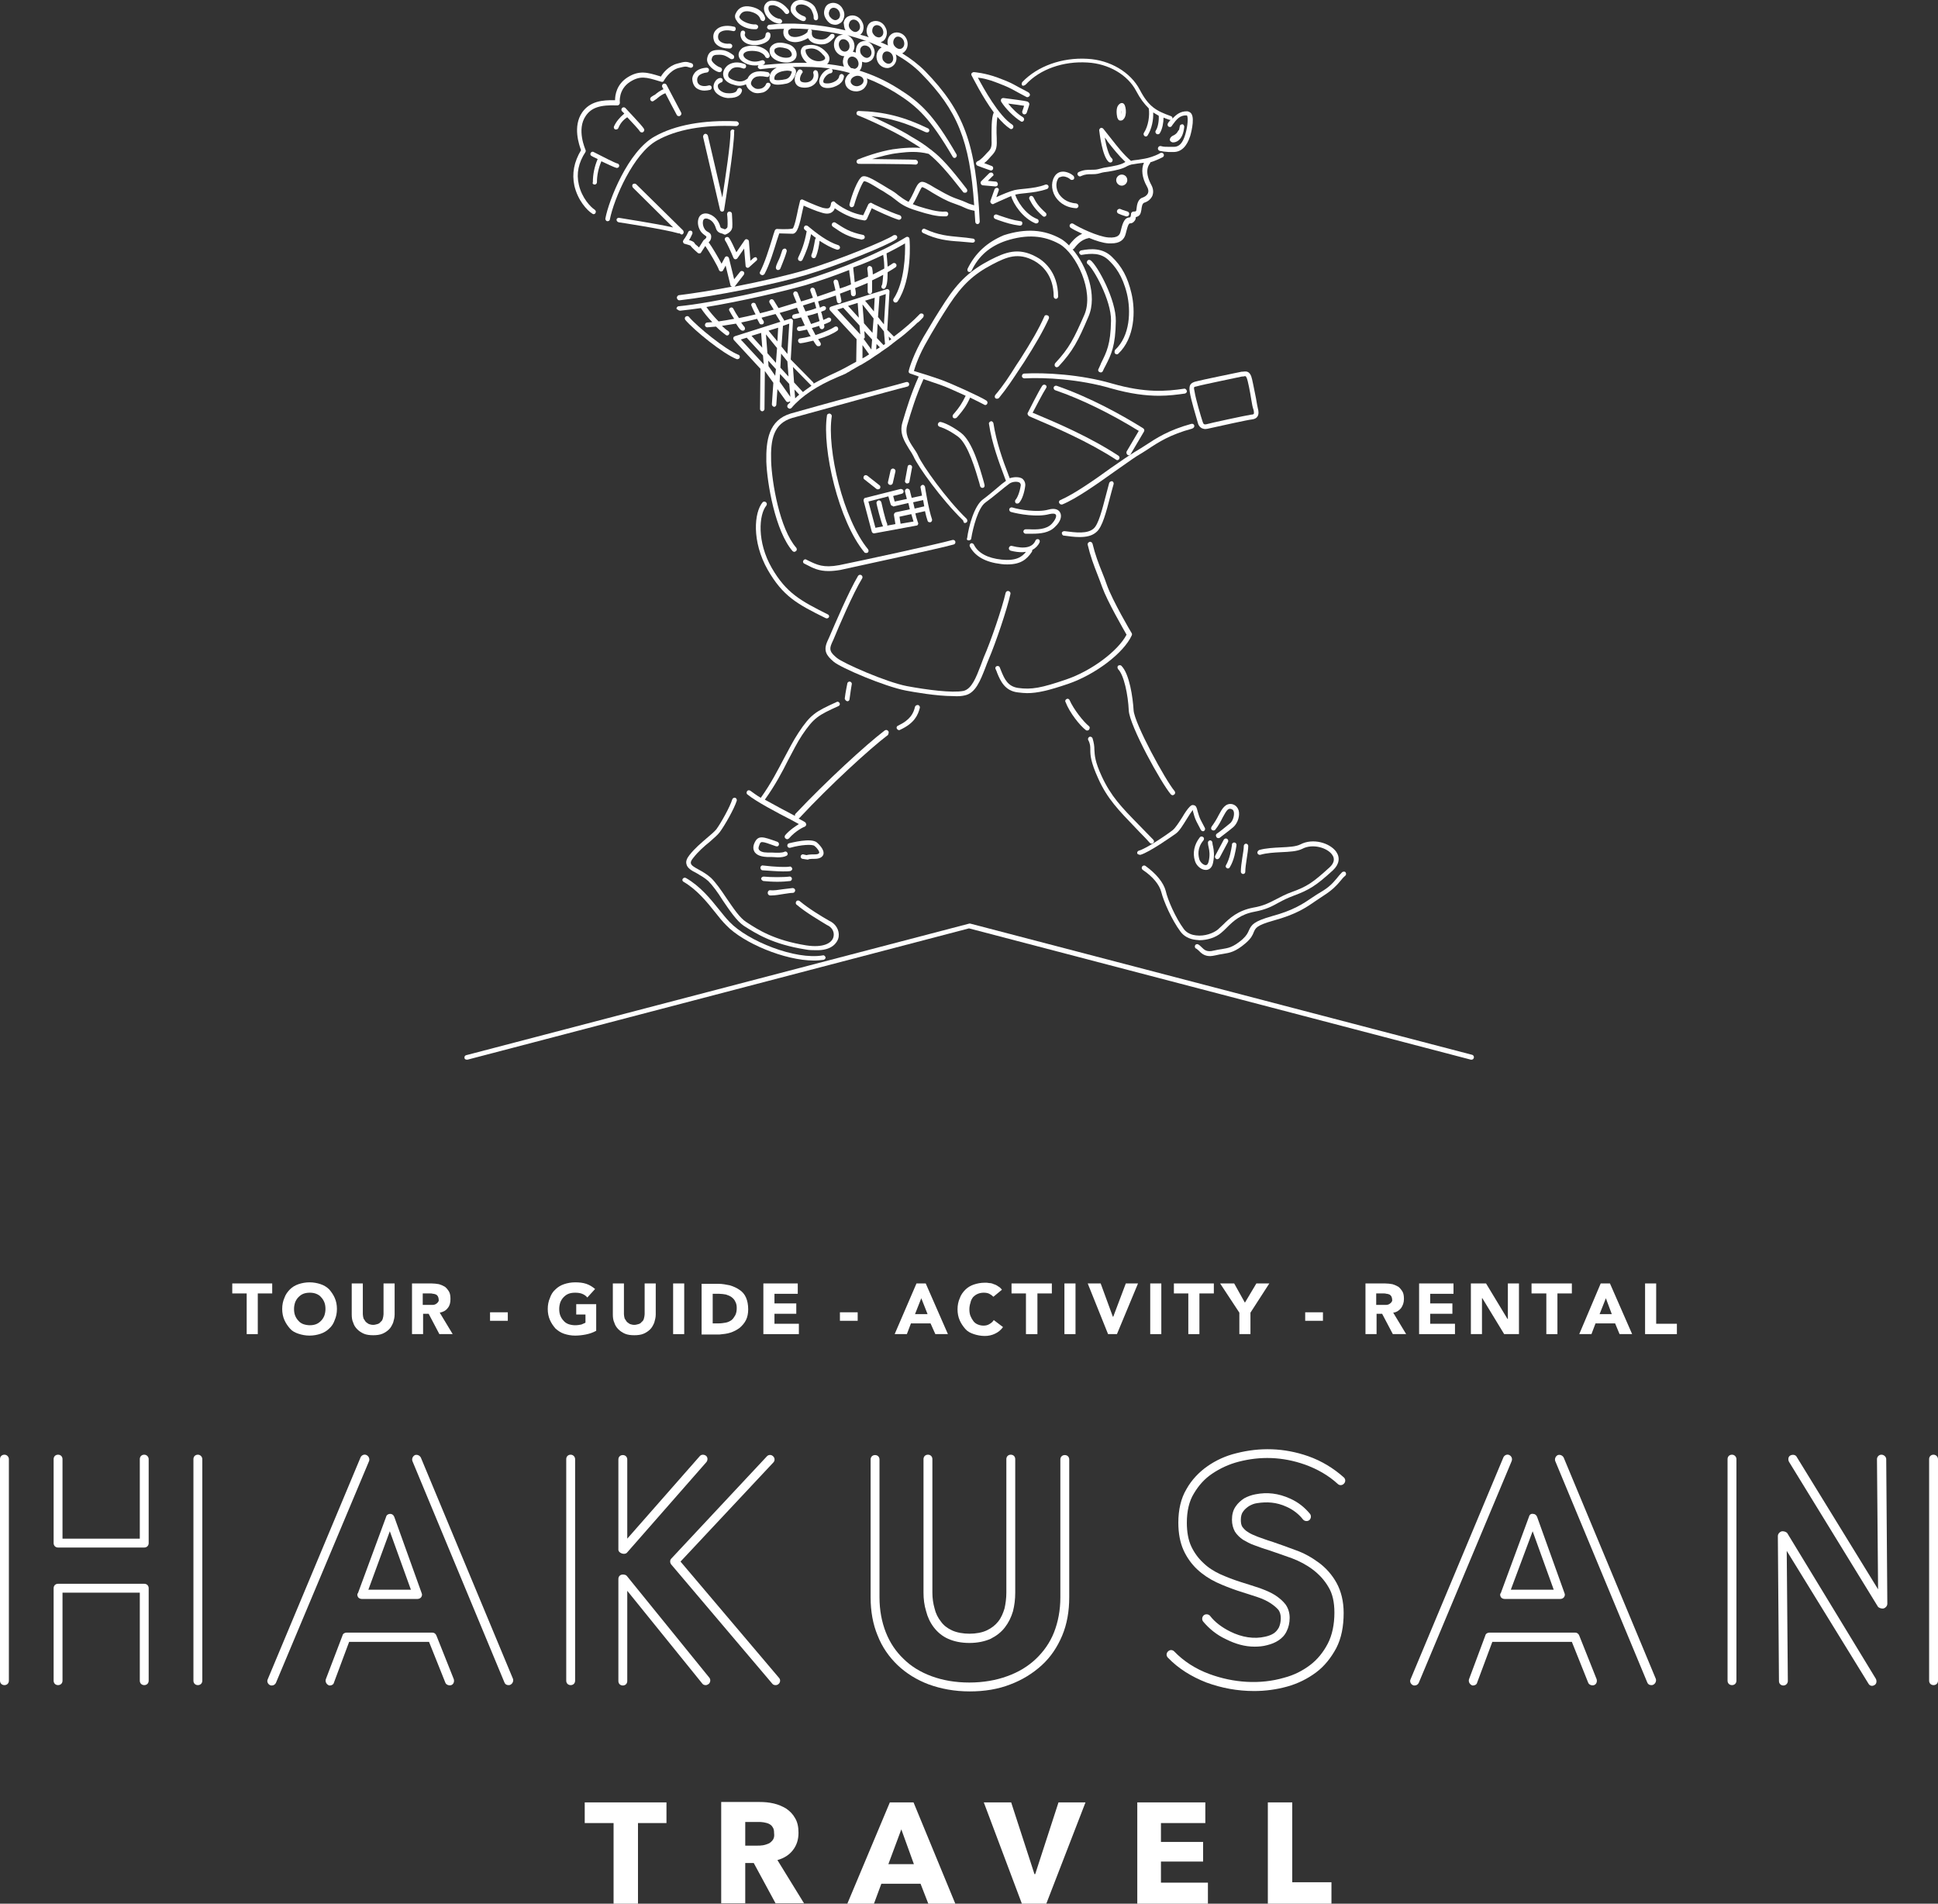<?xml version="1.0" encoding="utf-8"?>
<!-- Generator: Adobe Illustrator 27.8.1, SVG Export Plug-In . SVG Version: 6.00 Build 0)  -->
<svg version="1.1" id="テキスト" xmlns="http://www.w3.org/2000/svg" xmlns:xlink="http://www.w3.org/1999/xlink" x="0px"
	 y="0px" width="524px" height="514.7px" viewBox="0 0 524 514.7" style="enable-background:new 0 0 524 514.7;"
	 xml:space="preserve">
<rect x="0" y="0" width="524" height="514.7" fill="#333333" stroke="none"/>
<style type="text/css">
	.st0{fill:#FFFFFF;}
</style>
<g>
	<path class="st0" d="M261.6,72.7c-0.1,0.3,0,0.7,0.3,0.8c0.3,0.1,0.7,0,0.8-0.3c1.9-4,4.9-6.6,9.3-8.1c5.6-1.8,10.2-1.5,14.5,0.9
		c4.5,2.6,9.4,12.8,6.7,19.1c-2.9,6.6-4.1,9-7.9,13.1c-0.2,0.3-0.2,0.7,0,0.9c0.1,0.1,0.3,0.2,0.4,0.2c0.2,0,0.3-0.1,0.5-0.2
		c3.9-4.2,5.3-6.9,8.1-13.5c2.5-5.7-0.5-13.8-4.3-18.2c0.2,0,0.3-0.1,0.4-0.2c0.5-0.6,1.7-2.4,3.9-2.8c0,0,0.1,0,0.1-0.1
		c1.9,0.8,3.8,1.4,5.3,1.5c0.3,0,0.5,0,0.8,0c2.2,0,3.5-0.9,3.9-2.7c0.2-0.7,0.6-2.7,1.1-2.7c0.5,0,0.9-0.2,1.2-0.6
		c0.3-0.3,0.4-0.7,0.4-1.1c0.5-0.1,1.1-0.4,1.3-1.1c0.1-0.2,0.1-0.5,0.2-0.8c0.1-0.8,0.2-1.8,0.8-2c1-0.3,1.8-1,2.2-1.9
		c0.2-0.6,0.4-1.6-0.3-2.9c-0.6-1.1-1.9-3.8-0.4-5.8c0.1-0.1,0.1-0.2,0.1-0.3c0.3-0.1,0.6-0.2,0.9-0.3c1.6-0.6,2.4-1.1,2.5-1.1
		c0.3-0.2,0.4-0.6,0.2-0.9c-0.2-0.3-0.6-0.4-0.9-0.2c0,0-0.8,0.5-2.3,1c-1.4,0.5-2.6,0.6-3.7,0.8c-0.7,0.1-1.3,0.1-1.9,0.3
		c-2-1.7-3.7-3.9-5.2-5.8c-0.8-1-1.6-2-2.3-2.9c-0.2-0.2-0.5-0.3-0.7-0.2c-0.2,0.1-0.4,0.4-0.4,0.6c0.1,0.7,0.8,7.1,2.6,8.6
		c0.3,0.2,0.7,0.2,0.9-0.1c0.2-0.3,0.2-0.7-0.1-0.9c-0.8-0.7-1.5-3.3-1.9-5.6c0.3,0.3,0.6,0.7,0.8,1.1c1.4,1.8,3,3.8,4.8,5.5
		c-0.1,0-0.2,0.1-0.2,0.1c-1.1,0.7-3,1-4.7,1.3c-0.8,0.1-1.6,0.3-2.3,0.5c-0.7,0.2-1.4,0.2-2.1,0.2c-1,0-2,0-3.3,0.6
		c-0.3,0.1-0.5,0.5-0.3,0.8c0.1,0.2,0.3,0.4,0.6,0.4c0.1,0,0.2,0,0.3-0.1c1.1-0.5,1.9-0.5,2.8-0.5c0.7,0,1.5,0,2.4-0.3
		c0.6-0.2,1.4-0.3,2.2-0.4c1.8-0.3,3.8-0.7,5.1-1.5c0.2-0.1,0.5-0.2,0.7-0.3c0,0,0,0,0,0c0.1,0,0.2,0,0.3-0.1
		c0.6-0.1,1.2-0.2,1.9-0.3c0.5-0.1,1-0.1,1.6-0.2c-0.8,1.8-0.5,4.1,0.8,6.4c0.4,0.7,0.5,1.3,0.3,1.8c-0.3,0.7-0.9,1-1.4,1.2
		c-1.4,0.4-1.6,2.1-1.7,3c0,0.3-0.1,0.5-0.1,0.6c-0.1,0.2-0.5,0.2-0.7,0.2c-0.2,0-0.4,0.1-0.5,0.2c-0.1,0.1-0.2,0.3-0.2,0.5
		c0,0.1,0,0.5-0.2,0.8c-0.1,0.1-0.2,0.1-0.3,0.1c-1.5,0.1-1.9,2.2-2.3,3.7c-0.2,0.9-0.6,1.9-3.3,1.7c-2.8-0.2-8-2.7-9.5-3.7
		c-0.3-0.2-0.7-0.1-0.9,0.2c-0.2,0.3-0.1,0.7,0.2,0.9c0.6,0.4,1.8,1,3.1,1.6c-1.8,0.8-2.9,2.3-3.4,2.9c-0.1,0.1-0.1,0.2-0.1,0.3
		c-0.7-0.7-1.5-1.4-2.2-1.8c-4.6-2.6-9.6-2.9-15.5-1C266.9,65.5,263.7,68.4,261.6,72.7z"/>
	<path class="st0" d="M275.9,59.8c-2.1-0.3-3.2-0.7-5.6-1.5l-0.8-0.3c-0.3-0.1-0.7,0.1-0.8,0.4c-0.1,0.3,0.1,0.7,0.4,0.8l0.8,0.3
		c2.3,0.8,3.6,1.2,5.8,1.5c0,0,0.1,0,0.1,0c0.3,0,0.6-0.2,0.6-0.5C276.5,60.1,276.3,59.8,275.9,59.8z"/>
	<path class="st0" d="M214.4,500.2c1-1.3,1.5-2.8,1.5-4.7c0-1.6-0.3-2.9-0.9-3.9c-0.6-1.1-1.4-1.9-2.4-2.6c-1-0.6-2.1-1.1-3.4-1.4
		c-1.3-0.3-2.5-0.4-3.8-0.4H195v27.4h6.5v-10.9h2.3l5.9,10.9h7.7l-7.2-11.7C212,502.4,213.4,501.5,214.4,500.2z M209,497.4
		c-0.3,0.4-0.7,0.8-1.1,1c-0.5,0.2-1,0.4-1.6,0.5c-0.6,0.1-1.1,0.1-1.7,0.1h-3.1v-6.4h3.5c0.5,0,1,0,1.5,0.1c0.5,0.1,1,0.2,1.4,0.4
		c0.4,0.2,0.8,0.5,1,0.9c0.3,0.4,0.4,0.9,0.4,1.6C209.4,496.4,209.3,496.9,209,497.4z"/>
	<polygon class="st0" points="158.1,492.9 165.9,492.9 165.9,514.7 172.5,514.7 172.5,492.9 180.2,492.9 180.2,487.3 158.1,487.3 	
		"/>
	<path class="st0" d="M279.4,53.3c-0.2-0.3-0.5-0.4-0.8-0.3c-0.3,0.2-0.4,0.5-0.3,0.8c0.8,1.6,1.6,2.8,3.6,4.6
		c0.1,0.1,0.3,0.2,0.4,0.2c0.2,0,0.3-0.1,0.5-0.2c0.2-0.3,0.2-0.7-0.1-0.9C280.8,55.8,280.1,54.7,279.4,53.3z"/>
	<path class="st0" d="M302.1,56.8c-0.2,0.3-0.1,0.7,0.2,0.9c0.4,0.2,1.1,0.5,2.2,0.8c0.1,0,0.1,0,0.2,0c0.3,0,0.5-0.2,0.6-0.5
		c0.1-0.3-0.1-0.7-0.4-0.8c-1.3-0.4-1.8-0.6-2-0.7C302.7,56.4,302.3,56.5,302.1,56.8z"/>
	<path class="st0" d="M303.3,47.2c-0.8,0-1.5,0.7-1.5,1.5c0,0.8,0.7,1.5,1.5,1.5s1.5-0.7,1.5-1.5C304.8,47.8,304.1,47.2,303.3,47.2z
		"/>
	<path class="st0" d="M287.4,47.7c0.8,0,1.6,0.4,2,0.8c0.2,0.2,0.6,0.2,0.9,0c0.2-0.2,0.2-0.6,0-0.9c-0.6-0.6-1.8-1.2-2.9-1.2
		c-0.8,0-1.4,0.3-1.9,0.8c-1.3,1.5-1.4,3.9-0.2,5.9c0.7,1.1,2.3,3,5.7,3.2c0,0,0,0,0,0c0.3,0,0.6-0.3,0.6-0.6c0-0.3-0.2-0.6-0.6-0.7
		c-2.8-0.2-4.1-1.7-4.7-2.6c-0.9-1.5-0.9-3.3,0-4.4C286.7,47.9,287,47.7,287.4,47.7z"/>
	<path class="st0" d="M183.9,84C184,84,184,84,183.9,84c1.7-0.2,3.6-0.4,5.6-0.7c0.8,1.2,1.9,2.6,3.1,3.8c-0.5,0-0.9,0.1-1.4,0.1
		c-0.3,0-0.6,0.3-0.6,0.7c0,0.3,0.3,0.6,0.6,0.6c0,0,0,0,0,0c0.8-0.1,1.6-0.1,2.4-0.2c1,1,2,1.8,2.7,2.3c0.1,0.1,0.2,0.1,0.3,0.1
		c0.2,0,0.4-0.1,0.5-0.3c0.2-0.3,0.1-0.7-0.2-0.9c-0.5-0.3-1.1-0.8-1.7-1.4c1.2-0.2,2.5-0.4,3.8-0.6c0.5,0.8,1,1.5,1.3,1.7
		c0.1,0.1,0.3,0.2,0.5,0.2c0.1,0,0.3,0,0.4-0.1c0.3-0.2,0.3-0.6,0.1-0.9c-0.2-0.2-0.5-0.6-0.9-1.2c1.4-0.3,2.8-0.6,4.3-1
		c0.3,0.6,0.6,1.1,0.7,1.3c0.1,0.2,0.3,0.2,0.5,0.2c0.1,0,0.3,0,0.4-0.1c0.3-0.2,0.3-0.6,0.1-0.9c-0.1-0.1-0.3-0.4-0.5-0.8
		c1.2-0.3,2.5-0.7,3.8-1l1.3,2.1c0,0,0,0,0,0l-12.3,3.9c-0.2,0.1-0.4,0.2-0.4,0.4c-0.1,0.2,0,0.4,0.1,0.6l7.2,7.8l-0.1,10.9
		c0,0.3,0.3,0.6,0.6,0.6c0,0,0,0,0,0c0.3,0,0.6-0.3,0.6-0.6l0.1-10.3l2.3,3.2l-0.4,5.8c0,0.3,0.2,0.6,0.6,0.7c0,0,0,0,0,0
		c0.3,0,0.6-0.3,0.6-0.6l0.3-4.2l2.3,3.2c0.1,0.2,0.3,0.3,0.5,0.3c0.1,0,0.3,0,0.4-0.1c0,0,0,0,0.1-0.1c0.1,0.1,0.1,0.1,0.2,0.2
		c-0.2,0.2-0.5,0.5-0.7,0.7c-0.2,0.3-0.2,0.7,0.1,0.9c0.1,0.1,0.3,0.2,0.4,0.2c0.2,0,0.4-0.1,0.5-0.2c2.7-3.2,6.9-6,12.6-8.4
		c0.4-0.2,0.8-0.3,1.2-0.5c0.3-0.1,0.6-0.3,0.9-0.4c0.1-0.1,0.2-0.1,0.3-0.2c0.4-0.2,0.8-0.4,1.2-0.7c0,0,0,0,0,0
		c0.4-0.2,0.9-0.5,1.4-0.8c0.4-0.2,0.8-0.5,1.3-0.7l0,0c0.8-0.5,1.5-0.9,2.3-1.4l0,0c0.4-0.3,0.9-0.6,1.3-0.9l0,0
		c0.6-0.4,1.3-0.8,1.9-1.3c0.6-0.4,1.3-0.9,1.9-1.3v0c0.3-0.3,0.7-0.5,1-0.8c0.4-0.3,0.9-0.7,1.3-1l0,0c1.4-1,2.7-2.1,3.8-3.1
		c0.1-0.1,0.1-0.1,0.2-0.2c0.5-0.4,0.9-0.8,1.3-1.2c0.1-0.1,0.2-0.2,0.4-0.3c0.5-0.4,0.9-0.9,1.3-1.3c0.2-0.3,0.2-0.7,0-0.9
		c-0.3-0.2-0.7-0.2-0.9,0c-1.7,1.8-4.2,4-7,6.1l-1.8-1.8l0.6-10.4c0-0.2-0.1-0.4-0.2-0.5c-0.2-0.1-0.4-0.2-0.6-0.1l-15,4.7
		c-0.2,0.1-0.4,0.2-0.4,0.4c-0.1,0.2,0,0.4,0.1,0.6l7.2,7.8l-0.1,6.1c-2.1,1.2-4,2.2-5.5,2.9c-2.2,1-4.2,2-6,3
		c0-0.1-0.1-0.2-0.1-0.3l-6.1-6.2l0.6-10.4c0-0.2-0.1-0.4-0.2-0.5c-0.2-0.1-0.4-0.2-0.6-0.1l-1.6,0.5c0-0.1,0-0.2-0.1-0.3l-1.1-1.8
		c1.5-0.4,3.1-0.9,4.7-1.4c0.2,0.5,0.4,1,0.6,1.5c-0.6,0.1-1.1,0.2-1.4,0.3c-0.3,0-0.6,0.4-0.5,0.7c0,0.3,0.3,0.5,0.6,0.5
		c0,0,0.1,0,0.1,0c0.4-0.1,1-0.2,1.7-0.4c0.3,0.7,0.7,1.5,1,2.2c-0.6,0.2-1.2,0.3-1.6,0.3c-0.3,0-0.6,0.4-0.5,0.7
		c0,0.3,0.3,0.5,0.6,0.5c0,0,0.1,0,0.1,0c0.5-0.1,1.2-0.2,2-0.4c0.3,0.6,0.6,1.3,1,1.8c-1.1,0.3-2.1,0.5-2.9,0.6
		c-0.3,0-0.6,0.4-0.5,0.7c0,0.3,0.3,0.6,0.6,0.6c0,0,0.1,0,0.1,0c0.9-0.1,2.1-0.4,3.4-0.7c0.3,0.5,0.6,1,0.9,1.3
		c0.1,0.2,0.3,0.2,0.5,0.2c0.1,0,0.3,0,0.4-0.1c0.3-0.2,0.3-0.6,0.1-0.9c-0.2-0.3-0.4-0.6-0.6-0.9c2.1-0.6,4.1-1.5,5.2-2.3
		c0.3-0.2,0.3-0.6,0.1-0.9c-0.2-0.3-0.6-0.3-0.9-0.1c-1,0.7-3.1,1.5-5.1,2.2c-0.3-0.6-0.6-1.2-1-1.9c0.7-0.2,1.3-0.4,2-0.6
		c0,0.1,0,0.2,0.1,0.3c0,0.3,0.3,0.6,0.6,0.6c0,0,0,0,0.1,0c0.3,0,0.6-0.4,0.6-0.7c0-0.2-0.1-0.4-0.1-0.6c0.6-0.2,1.2-0.5,1.6-0.7
		c0.3-0.2,0.4-0.5,0.3-0.8c-0.2-0.3-0.5-0.4-0.8-0.3c-0.3,0.2-0.8,0.4-1.3,0.6c-0.2-0.7-0.3-1.5-0.6-2.2c0.4-0.2,0.8-0.3,1-0.4
		c0.3-0.2,0.4-0.5,0.3-0.8c-0.2-0.3-0.5-0.4-0.8-0.3c-0.2,0.1-0.5,0.2-0.8,0.4c-0.2-0.6-0.3-1.1-0.5-1.7c1.6-0.5,3.2-1.1,4.8-1.6
		c0.1,0.6,0.2,1.2,0.3,1.6c0,0.3,0.3,0.5,0.6,0.5c0,0,0.1,0,0.1,0c0.3-0.1,0.6-0.4,0.5-0.7c-0.1-0.5-0.2-1.2-0.4-1.9
		c1-0.4,1.9-0.7,2.9-1.1c0,0.4,0.1,0.8,0.1,1.2c0,0.3,0.3,0.6,0.6,0.6c0,0,0,0,0.1,0c0.3,0,0.6-0.3,0.6-0.7c0-0.5-0.1-1-0.2-1.5
		c1.2-0.5,2.3-0.9,3.4-1.4c0,0,0,0.1,0,0.1c0,0.8,0,1.6,0,2.3c0,0.3,0.3,0.6,0.6,0.6c0,0,0,0,0,0c0.3,0,0.6-0.3,0.6-0.7
		c0-0.7,0-1.5,0-2.2c0-0.3,0-0.5,0-0.8c1.1-0.5,2.1-1,3-1.5c-0.1,1.4-0.2,2.4-0.3,2.7c-0.1,0.1-0.2,0.4-0.2,0.6
		c0.1,0.3,0.3,0.5,0.6,0.5c0,0,0.1,0,0.1,0c0.8-0.2,1-2.2,1-4.5c0.7-0.4,1.5-0.9,2.1-1.3c0.3-0.2,0.4-0.6,0.2-0.9
		c-0.2-0.3-0.6-0.4-0.9-0.2c-0.4,0.3-0.9,0.6-1.4,0.9c-0.1-1.4-0.2-2.7-0.3-3.6c1.8-0.9,3.5-1.8,5-2.7c0.1,2.8-0.1,10.5-3.1,15
		c-0.2,0.3-0.1,0.7,0.2,0.9c0.3,0.2,0.7,0.1,0.9-0.2c4-6,3.3-16.4,3.2-16.9c0-0.2-0.1-0.4-0.3-0.5c-0.2-0.1-0.4-0.1-0.6,0
		c-6.5,4-17.5,8.6-27.9,11.8c-7,2.1-24.2,6-33.6,6.9c-0.3,0-0.6,0.3-0.6,0.7C183.3,83.8,183.6,84,183.9,84z M205.8,90l0.3,4
		l-2.9-3.2L205.8,90z M200.3,91.8l1.6-0.5l4.4,4.8l0.2,2.4L200.3,91.8z M209.6,101.6l-1.8-2.6l-0.1-1.5l2.1,2.3L209.6,101.6z
		 M209.8,98.1l-2.3-2.6l-0.4-5.1l3,3.7L209.8,98.1z M210.2,92.3l-2.4-2.9l2.6-0.8L210.2,92.3z M241,91.7c-0.2,0.1-0.4,0.3-0.6,0.4
		l-0.1-1.1L241,91.7z M237.8,80.1l1.7-0.6l-0.5,8.2l-1.6-2L237.8,80.1z M237.3,87.5l1.7,2.1l0.3,3.4c-0.1,0.1-0.3,0.2-0.4,0.3
		l-1.8-1.9L237.3,87.5z M237,93l0.9,0.9c-0.3,0.2-0.6,0.4-1,0.6L237,93z M235.6,94.5l-2.1-2.9c0.2-0.1,0.4-0.3,0.3-0.6l-0.1-1.5
		l2.1,2.3L235.6,94.5z M236.5,80.5l-0.2,3.7l-2.4-2.9L236.5,80.5z M236.2,86.1l-0.3,3.9l-2.3-2.6l-0.4-5.1L236.2,86.1z M233.2,93.3
		l1.8,2.5c-0.6,0.4-1.2,0.8-1.8,1.1L233.2,93.3z M231.9,81.9l0.3,4l-2.9-3.2L231.9,81.9z M226.4,83.7l1.6-0.5l4.4,4.8l0.2,2.4
		L226.4,83.7z M215,107.7l-0.2-2.4l1.3,1.4C215.7,107,215.3,107.4,215,107.7z M219.4,104.3C219.4,104.3,219.4,104.3,219.4,104.3
		c-0.8,0.6-1.6,1.1-2.3,1.7c0,0,0,0,0,0l-2.4-2.6l-0.3-4.2L219.4,104.3z M211.2,95.6l1.7,2.1l0.3,4.1l-2.2-2.4L211.2,95.6z
		 M210.8,103.2l0.1-2.1l2.5,2.7l0.3,3.5L210.8,103.2z M211.7,88.1l1.7-0.6l-0.5,8.2l-1.6-2L211.7,88.1z M238.8,68.9
		c0.2,1.3,0.3,2.6,0.3,3.7c-1,0.5-2,1.1-3.1,1.6c0-0.6-0.1-1.3-0.2-1.8c-0.1-0.3-0.4-0.5-0.8-0.5c-0.3,0.1-0.5,0.4-0.5,0.8
		c0.1,0.6,0.2,1.4,0.2,2.1c-1.1,0.5-2.3,1-3.6,1.5c-0.1-0.7-0.1-1.4-0.2-2c-0.1-0.9-0.2-1.6-0.2-2C233.7,71.3,236.3,70.1,238.8,68.9
		z M217.8,84.2c-0.2-0.5-0.5-1.1-0.7-1.6c0.6-0.2,1.2-0.4,1.9-0.6c0.4-0.1,0.8-0.3,1.2-0.4c0.2,0.5,0.3,1.1,0.5,1.7
		C219.8,83.7,218.7,84,217.8,84.2z M221.6,86.8c-0.7,0.3-1.5,0.5-2.3,0.8c-0.3-0.7-0.7-1.5-1-2.2c0.9-0.2,1.9-0.5,2.8-0.8
		C221.2,85.4,221.4,86.1,221.6,86.8z M217.8,77.1c4-1.2,8-2.6,11.8-4.1c0,0.4,0.1,1,0.2,1.6c0.1,0.7,0.2,1.5,0.3,2.3
		c-1,0.4-2,0.8-3,1.1c-0.2-0.8-0.4-1.6-0.5-2c-0.1-0.3-0.5-0.5-0.8-0.4c-0.3,0.1-0.5,0.4-0.4,0.8c0.1,0.5,0.3,1.3,0.5,2.1
		c-1.6,0.6-3.2,1.1-4.9,1.7c-0.3-0.8-0.5-1.5-0.7-2c-0.1-0.3-0.5-0.5-0.8-0.4c-0.3,0.1-0.5,0.5-0.4,0.8c0.2,0.5,0.4,1.2,0.7,1.9
		c-0.4,0.1-0.8,0.3-1.2,0.4c-0.7,0.2-1.3,0.4-2,0.6c-0.5-1.3-0.9-2.2-0.9-2.3c-0.1-0.3-0.5-0.5-0.8-0.4c-0.3,0.1-0.5,0.5-0.4,0.8
		c0,0.1,0.4,1,0.9,2.2c-1.7,0.5-3.3,1-4.9,1.5l-1.3-2.1c-0.2-0.3-0.6-0.4-0.9-0.2c-0.3,0.2-0.4,0.6-0.2,0.9l1.1,1.8
		c-1.3,0.4-2.5,0.7-3.7,1c-0.3-0.6-0.6-1.3-0.9-1.8l-0.3-0.7c-0.1-0.3-0.5-0.4-0.8-0.3c-0.3,0.1-0.5,0.5-0.3,0.8l0.3,0.7
		c0.3,0.6,0.5,1.1,0.8,1.6c-1.6,0.4-3.1,0.7-4.5,1c-0.6-0.9-1.2-1.9-1.5-2.5c-0.1-0.3-0.5-0.5-0.8-0.3c-0.3,0.1-0.5,0.5-0.3,0.8
		c0.3,0.6,0.8,1.4,1.3,2.2c-1.5,0.3-2.9,0.5-4.2,0.7c-1.2-1.2-2.4-2.6-3.3-3.9C200.3,81.5,212.2,78.7,217.8,77.1z"/>
	<path class="st0" d="M169.5,426.1c-0.2-0.3-0.7-0.4-1.1-0.4c-0.7,0-1.2,0.5-1.2,1.2v27.6c0,0.7,0.5,1.2,1.2,1.2s1.2-0.5,1.2-1.2
		v-24.4l20.3,25.1c0.2,0.3,0.6,0.4,0.9,0.4c0.3,0,0.5-0.1,0.8-0.3c0.5-0.4,0.6-1.2,0.2-1.7L169.5,426.1z"/>
	<path class="st0" d="M276.8,30.9c0.3,0.1,0.7-0.1,0.8-0.4c0.5-1.4,0.7-2.2,0.7-2.2c0.1-0.3-0.1-0.6-0.4-0.8c-0.7-0.3-5.3-0.8-6.6-1
		c-0.2,0-0.5,0.1-0.6,0.3c-0.1,0.2-0.1,0.5,0,0.7c1.2,1.9,3.4,4.1,5.3,5.3c0.1,0.1,0.2,0.1,0.3,0.1c0.2,0,0.4-0.1,0.5-0.3
		c0.2-0.3,0.1-0.7-0.2-0.9c-1.5-0.9-3-2.4-4-3.7c1.8,0.2,3.5,0.5,4.3,0.6c-0.1,0.4-0.3,0.9-0.5,1.5
		C276.3,30.4,276.5,30.8,276.8,30.9z"/>
	<rect x="182" y="347" class="st0" width="3" height="13.7"/>
	<path class="st0" d="M268.4,46.8c-0.2-0.2-0.6-0.2-0.9,0l-2.2,2.2c-0.2,0.2-0.2,0.4-0.1,0.7c0.1,0.2,0.3,0.4,0.5,0.4l3.4,0.3
		c0,0,0,0,0.1,0c0.3,0,0.6-0.2,0.6-0.6c0-0.3-0.2-0.7-0.6-0.7l-2.1-0.2l1.3-1.3C268.7,47.5,268.7,47.1,268.4,46.8z"/>
	<path class="st0" d="M269.7,50.8c-0.3-0.1-0.7,0.1-0.8,0.4l-1.1,3.1c-0.1,0.2,0,0.5,0.2,0.7c0.1,0.1,0.3,0.2,0.4,0.2
		c0.1,0,0.2,0,0.3-0.1c0,0,2.8-1.3,4.7-2.1c0.5,2,3.1,6,6.6,7.4c0.1,0,0.2,0,0.2,0c0.2,0,0.5-0.1,0.6-0.4c0.1-0.3,0-0.7-0.4-0.8
		c-3.3-1.3-5.5-5.1-5.9-6.6c0,0,0,0,0.1,0c0.9-0.2,1.9-0.3,2.9-0.4c1.8-0.2,3.6-0.4,5.6-1.1c0.3-0.1,0.5-0.5,0.4-0.8
		c-0.1-0.3-0.5-0.5-0.8-0.4c-1.8,0.7-3.5,0.9-5.3,1.1c-1.1,0.1-2.1,0.2-3.1,0.4c-1.2,0.3-3.4,1.2-4.9,1.9l0.6-1.7
		C270.2,51.2,270,50.9,269.7,50.8z"/>
	<path class="st0" d="M237,132.2c0.1,0.1,0.3,0.1,0.4,0.1c0.2,0,0.4-0.1,0.5-0.2c0.2-0.3,0.2-0.7-0.1-0.9l-3.3-2.6
		c-0.3-0.2-0.7-0.2-0.9,0.1s-0.2,0.7,0.1,0.9L237,132.2z"/>
	<path class="st0" d="M240.6,487.3l-11.5,27.4h7.2l2-5.4h10.6l2.1,5.4h7.3L247,487.3H240.6z M240.2,504l3.5-9.4l3.4,9.4H240.2z"/>
	<path class="st0" d="M206.2,135.8c-2.3,2.7-3,10.6,1.4,18.3c4.1,7.1,7.9,9.2,15.6,13c0.1,0,0.2,0.1,0.3,0.1c0.2,0,0.5-0.1,0.6-0.3
		c0.2-0.3,0-0.7-0.3-0.8c-7.4-3.7-11.2-5.8-15.1-12.5c-4.1-7.1-3.5-14.5-1.5-16.9c0.2-0.3,0.2-0.7-0.1-0.9
		C206.8,135.5,206.4,135.6,206.2,135.8z"/>
	<path class="st0" d="M240.8,131.1c0.3,0,0.5-0.2,0.6-0.5l0.7-3.1c0.1-0.3-0.1-0.7-0.5-0.8c-0.3-0.1-0.7,0.1-0.8,0.5l-0.7,3.1
		c-0.1,0.3,0.1,0.7,0.5,0.8C240.7,131.1,240.8,131.1,240.8,131.1z"/>
	<path class="st0" d="M224.3,111.8c-0.3,0-0.7,0.2-0.7,0.5c-1.4,9.1,3.2,28.7,10.1,37c0.1,0.2,0.3,0.2,0.5,0.2c0.1,0,0.3,0,0.4-0.1
		c0.3-0.2,0.3-0.6,0.1-0.9c-6.7-8.1-11.2-27.1-9.8-36C224.9,112.2,224.7,111.9,224.3,111.8z"/>
	<path class="st0" d="M260.9,141.4c0.2,0,0.3-0.1,0.5-0.2c0.2-0.2,0.2-0.6,0-0.9c-5.6-5.4-12-14.5-13.1-17c-0.3-0.7-0.8-1.5-1.3-2.2
		c-1.2-1.8-2.4-3.7-1.7-6.2c1.1-3.7,2.3-7.7,4.4-12.4c1.5,0.5,3.2,1.1,4.4,1.5c1.5,0.5,4.4,1.8,7,3c-1,2.1-1.8,3.2-2.8,4.4l-0.6,0.7
		c-0.2,0.3-0.2,0.7,0.1,0.9c0.1,0.1,0.3,0.1,0.4,0.1c0.2,0,0.4-0.1,0.5-0.2l0.6-0.7c1-1.2,2-2.4,3-4.7c1.7,0.8,3.2,1.6,3.8,1.9
		c0.1,0.1,0.2,0.1,0.3,0.1c0.2,0,0.4-0.1,0.5-0.3c0.2-0.3,0.1-0.7-0.2-0.9c-1.7-1.1-9.4-4.6-12.2-5.6c-2.2-0.8-6-2-7.4-2.4
		c0.4-1.4,1.5-4.6,3.7-8.3l0.9-1.6c1.4-2.4,2.6-4.4,5-8.1c3.5-5.3,6.6-8.2,11.6-10.8c4-2.1,7-3.3,11.3-1c2,1.1,5.3,3.8,5.3,9.7
		c0,0.3,0.3,0.6,0.6,0.6s0.6-0.3,0.6-0.6c0-6.9-4.2-9.9-6-10.8c-4.8-2.6-8.3-1.2-12.4,0.9c-5.2,2.7-8.5,5.7-12.1,11.2
		c-2.4,3.7-3.6,5.7-5,8.1l-0.9,1.5c-2.6,4.5-3.8,8.2-4,9.2c-0.1,0.3,0.1,0.6,0.4,0.7c0,0,1,0.3,2.3,0.8c-2.1,4.7-3.3,8.7-4.4,12.4
		c-0.9,3,0.6,5.2,1.8,7.2c0.5,0.7,0.9,1.4,1.2,2c1.1,2.6,7.6,11.7,13.4,17.3C260.6,141.4,260.7,141.4,260.9,141.4z"/>
	<path class="st0" d="M282.4,85.5c-1.5,3.4-3.6,7-6.6,11.7l-1,1.5c-2,3.2-3.5,5.5-5.7,8.1c-0.2,0.3-0.2,0.7,0.1,0.9
		c0.1,0.1,0.3,0.1,0.4,0.1c0.2,0,0.4-0.1,0.5-0.2c2.2-2.7,3.7-5,5.8-8.2l1-1.5c3-4.7,5.1-8.3,6.7-11.8c0.1-0.3,0-0.7-0.3-0.8
		C282.9,85.1,282.5,85.2,282.4,85.5z"/>
	<path class="st0" d="M257.9,147.2c0.3-0.1,0.5-0.4,0.4-0.8c-0.1-0.3-0.4-0.5-0.8-0.4c-3.9,1.1-25.6,5.8-30.6,6.8
		c-4.3,0.8-6-0.1-8.3-1.2l-0.6-0.3c-0.3-0.2-0.7,0-0.8,0.3c-0.2,0.3,0,0.7,0.3,0.8l0.6,0.3c1.7,0.9,3.3,1.7,5.9,1.7
		c0.9,0,2-0.1,3.2-0.3C232.2,153,254,148.3,257.9,147.2z"/>
	<path class="st0" d="M259.8,117c-3.2-2.4-5.3-2.9-5.4-2.9c-0.3-0.1-0.7,0.1-0.8,0.5c-0.1,0.3,0.1,0.7,0.5,0.8c0,0,2,0.5,5,2.7
		c2.7,2.1,4.7,9.1,5.7,12.5l0.2,0.8c0.1,0.3,0.3,0.5,0.6,0.5c0.1,0,0.1,0,0.2,0c0.3-0.1,0.5-0.4,0.4-0.8l-0.2-0.8
		C264.9,126.4,262.9,119.3,259.8,117z"/>
	<path class="st0" d="M245.3,130.7c0.3,0,0.6-0.2,0.6-0.5l0.7-3.8c0.1-0.3-0.2-0.7-0.5-0.7c-0.4-0.1-0.7,0.2-0.7,0.5l-0.7,3.8
		c-0.1,0.3,0.2,0.7,0.5,0.7C245.2,130.7,245.3,130.7,245.3,130.7z"/>
	<path class="st0" d="M299.9,130.6c-0.3,1.1-0.6,2.2-0.9,3.4c-1,3.8-2,7.8-3.3,8.9c-1.7,1.5-4.8,1.1-7.9,0.7c-0.3,0-0.7,0.2-0.7,0.5
		c0,0.3,0.2,0.7,0.5,0.7c1.5,0.2,2.9,0.4,4.3,0.4c1.8,0,3.4-0.3,4.6-1.4c1.6-1.4,2.6-5.4,3.7-9.6c0.3-1.1,0.6-2.3,0.9-3.3
		c0.1-0.3-0.1-0.7-0.4-0.8C300.3,130.1,300,130.3,299.9,130.6z"/>
	<path class="st0" d="M244.3,132.7c-0.1-0.3-0.4-0.5-0.8-0.5l-9.5,2.4c-0.2,0-0.3,0.1-0.4,0.3c-0.1,0.1-0.1,0.3-0.1,0.5l2.2,8.3
		c0.1,0.3,0.3,0.5,0.6,0.5c0,0,0.1,0,0.1,0l11.4-2.1c0.2,0,0.3-0.1,0.4-0.3c0.1-0.2,0.1-0.4,0-0.5c-0.2-0.6-0.5-1.5-0.7-2.5l2.6-0.6
		c0.2,1,0.5,2,0.7,2.6c0.1,0.3,0.3,0.4,0.6,0.4c0.1,0,0.1,0,0.2,0c0.3-0.1,0.5-0.5,0.4-0.8c-0.9-2.5-1.9-8.7-1.9-8.8
		c-0.1-0.3-0.4-0.6-0.7-0.5c-0.3,0.1-0.6,0.4-0.5,0.7c0,0.1,0.2,1,0.4,2.2l-2.8,0.6c-0.3-1.1-0.5-2-0.5-2c-0.1-0.3-0.4-0.5-0.8-0.5
		c-0.3,0.1-0.6,0.4-0.5,0.8c0,0.1,0.2,0.9,0.5,2l-3.3,0.7l-0.4-1.5l2.3-0.6C244.2,133.4,244.4,133.1,244.3,132.7z M249.6,135.2
		c0.1,0.5,0.2,1.1,0.3,1.7l-2.6,0.6c-0.1-0.6-0.3-1.1-0.4-1.7L249.6,135.2z M246.4,139c0.2,0.7,0.4,1.4,0.6,2l-3.5,0.6l-0.3-1.9
		L246.4,139z M241.7,136.9l3.9-0.9c0.1,0.5,0.3,1.1,0.4,1.7l-3.8,0.8c-0.3,0.1-0.5,0.4-0.5,0.7l0.4,2.5l-2.2,0.4c0-0.1,0-0.3,0-0.4
		c-0.6-1.3-1.6-5.9-1.6-5.9c-0.1-0.3-0.4-0.6-0.8-0.5c-0.3,0.1-0.6,0.4-0.5,0.8c0,0.2,1.1,4.7,1.7,6.1c0,0,0.1,0.1,0.1,0.1l-2.1,0.4
		l-1.9-7.1l5.4-1.4l0.6,2.1c0.1,0.3,0.3,0.5,0.6,0.5C241.6,137,241.7,137,241.7,136.9z"/>
	<path class="st0" d="M302.9,32.6C302.9,32.6,303,32.6,302.9,32.6c0.4,0,0.7-0.1,0.9-0.4c0.5-0.5,0.7-1.5,0.6-2.5
		c-0.1-0.9-0.3-1.6-0.8-1.8c-0.6-0.2-1,0.3-1.2,0.5c-0.7,0.8-0.5,2.6-0.3,3.4C302.3,32.3,302.5,32.6,302.9,32.6z M303.1,29.6
		c0,0.1,0,0.2,0,0.3c0.1,0.4,0,0.7,0,1C303.1,30.5,303.1,30,303.1,29.6z"/>
	<path class="st0" d="M281.1,146.6c0.1-0.3,0-0.7-0.3-0.8c-0.3-0.1-0.7,0-0.8,0.3c-0.8,1.9-2.9,2.4-6.4,1.5
		c-0.3-0.1-0.7,0.1-0.8,0.5c-0.1,0.3,0.1,0.7,0.5,0.8c1.2,0.3,2.2,0.4,3.1,0.4c0.4,0,0.7-0.1,1-0.1c-1.1,1.4-2.7,2.5-6.6,2.1
		c-3.8-0.4-6.4-1.8-7.5-4.1c-0.2-0.3-0.5-0.4-0.8-0.3c-0.3,0.2-0.4,0.5-0.3,0.8c1.4,2.7,4.2,4.3,8.5,4.8c0.6,0.1,1.2,0.1,1.7,0.1
		c3.5,0,5.2-1.3,6.6-3.4c0.1-0.2,0.1-0.3,0.1-0.5C280,148.2,280.7,147.5,281.1,146.6z"/>
	<path class="st0" d="M322.9,115c-0.1-0.3-0.4-0.5-0.8-0.4c-6.2,1.7-9.5,3.9-12.4,5.8c-0.9,0.6-1.9,1.2-2.9,1.8
		c-1.5,0.9-3.8,2.5-6.4,4.3c-4.4,3.2-10,7.1-13.7,8.7c-0.3,0.1-0.5,0.5-0.3,0.8c0.1,0.2,0.3,0.4,0.6,0.4c0.1,0,0.2,0,0.2,0
		c3.9-1.6,9.5-5.6,14-8.8c2.6-1.8,4.8-3.4,6.2-4.3c1-0.6,2-1.2,2.9-1.8c3-2,6.1-4,12-5.6C322.8,115.7,323,115.4,322.9,115z"/>
	<path class="st0" d="M303.2,180c-0.2-0.2-0.6-0.2-0.9,0c-0.2,0.2-0.2,0.6,0,0.9c1.6,1.6,2.7,6.9,2.9,11.2
		c0.2,4.1,8.8,19.7,11.4,22.7c0.1,0.1,0.3,0.2,0.5,0.2c0.1,0,0.3-0.1,0.4-0.2c0.3-0.2,0.3-0.6,0.1-0.9c-2.4-2.8-10.9-18.3-11.1-21.9
		C306.3,188.6,305.4,182.2,303.2,180z"/>
	<path class="st0" d="M113.8,394.1c-0.3-0.6-1-0.9-1.6-0.7c-0.6,0.3-0.9,1-0.7,1.6l24.9,59.9c0.2,0.5,0.6,0.7,1.1,0.7
		c0.2,0,0.3,0,0.5-0.1c0.6-0.3,0.9-1,0.7-1.6L113.8,394.1z"/>
	<path class="st0" d="M207.2,124.8c0.2,5.8,2.4,18.8,7.1,24.2c0.1,0.1,0.3,0.2,0.5,0.2c0.1,0,0.3-0.1,0.4-0.2
		c0.3-0.2,0.3-0.6,0.1-0.9c-4.5-5.1-6.6-17.7-6.8-23.4c-0.2-6,0.7-10.2,5.7-11.7c3.2-0.9,10.6-2.9,17.8-4.9
		c5.2-1.4,10.2-2.8,13.4-3.6c0.3-0.1,0.5-0.4,0.4-0.8c-0.1-0.3-0.4-0.5-0.8-0.4c-3.1,0.9-8.2,2.2-13.4,3.6c-7.2,1.9-14.6,4-17.8,4.9
		C207.8,113.6,207.1,119.1,207.2,124.8z"/>
	<path class="st0" d="M158.4,360.8c1-0.2,1.9-0.5,2.8-1v-7.2h-5.4v2.8h2.5v2.2c-0.3,0.2-0.7,0.3-1.1,0.5c-0.5,0.1-1,0.2-1.7,0.2
		c-0.6,0-1.2-0.1-1.8-0.3c-0.5-0.2-1-0.5-1.3-0.9c-0.4-0.4-0.7-0.9-0.9-1.4c-0.2-0.5-0.3-1.1-0.3-1.8c0-0.6,0.1-1.2,0.3-1.8
		c0.2-0.5,0.5-1,0.9-1.4c0.4-0.4,0.8-0.7,1.3-0.9c0.5-0.2,1.1-0.3,1.8-0.3c0.8,0,1.4,0.1,1.9,0.3c0.5,0.2,1,0.5,1.4,1l2.1-2.3
		c-0.7-0.6-1.5-1.1-2.4-1.4c-0.9-0.3-1.9-0.4-3-0.4c-1.1,0-2.1,0.2-3,0.5c-0.9,0.3-1.7,0.8-2.3,1.4c-0.7,0.6-1.2,1.4-1.5,2.3
		c-0.4,0.9-0.6,1.9-0.6,3c0,1.1,0.2,2.1,0.6,3c0.4,0.9,0.9,1.6,1.5,2.3c0.7,0.6,1.4,1.1,2.3,1.4c0.9,0.3,1.9,0.5,3,0.5
		C156.4,361.1,157.4,361,158.4,360.8z"/>
	<path class="st0" d="M154.3,393.3c-0.7,0-1.2,0.5-1.2,1.2v59.9c0,0.7,0.5,1.2,1.2,1.2c0.7,0,1.2-0.5,1.2-1.2v-59.9
		C155.5,393.9,155,393.3,154.3,393.3z"/>
	<path class="st0" d="M281.7,450.2c2.4-2.2,4.2-4.9,5.5-8c1.3-3.1,1.9-6.6,1.9-10.3v-37.3c0-0.7-0.5-1.2-1.2-1.2s-1.2,0.5-1.2,1.2
		v37.3c0,3.4-0.6,6.6-1.7,9.4c-1.1,2.8-2.8,5.2-4.9,7.2c-2.1,2-4.7,3.6-7.8,4.7c-3,1.1-6.5,1.7-10.2,1.7c-3.8,0-7.2-0.6-10.2-1.7
		c-3-1.1-5.6-2.7-7.6-4.7c-2.1-2-3.7-4.4-4.8-7.2c-1.1-2.8-1.7-6-1.7-9.4v-37.3c0-0.7-0.5-1.2-1.2-1.2s-1.2,0.5-1.2,1.2v37.3
		c0,3.7,0.6,7.2,1.9,10.3c1.2,3.1,3.1,5.8,5.4,8c2.3,2.2,5.2,4,8.4,5.2c3.3,1.2,7,1.9,11.1,1.9c4,0,7.7-0.6,11-1.9
		C276.4,454.2,279.3,452.4,281.7,450.2z"/>
	<path class="st0" d="M216.7,18.9c-0.3-0.2-0.7-0.2-0.9,0.1c-0.6,0.8-1.3,2.3-0.7,3.5c0.3,0.6,0.9,1.2,2.5,1.2
		c1.3,0,2.4-0.5,3.1-1.5c0.6-0.8,0.7-1.9,0.4-2.8c-0.1-0.3-0.5-0.5-0.8-0.4c-0.3,0.1-0.5,0.5-0.4,0.8c0.2,0.5,0.1,1.1-0.2,1.6
		c-0.3,0.4-0.9,0.9-2,0.9c-0.7,0-1.2-0.2-1.3-0.5c-0.3-0.5,0.1-1.6,0.6-2.2C217.1,19.5,217,19.1,216.7,18.9z"/>
	<path class="st0" d="M195,22.3c0.3-0.1,0.5-0.4,0.4-0.8c-0.1-0.3-0.4-0.5-0.8-0.4c-0.6,0.1-1.1,0.6-1.4,1.2c-0.3,0.6-0.4,1.3-0.1,2
		c0.4,1.1,2.1,2.1,3.6,2.2c0.1,0,0.3,0,0.4,0c2.5,0,3.3-1,3.5-1.9c0.1-0.3-0.1-0.7-0.5-0.8c-0.3-0.1-0.7,0.1-0.8,0.5
		c-0.2,0.8-1.5,1-2.6,0.9c-1.1,0-2.3-0.8-2.5-1.4c-0.2-0.4-0.1-0.8,0-1C194.6,22.5,194.8,22.3,195,22.3z"/>
	<path class="st0" d="M219.4,68.9c-0.1,0.3,0,0.7,0.3,0.8c0.1,0,0.2,0.1,0.3,0.1c0.2,0,0.5-0.1,0.6-0.4c0.6-1.4,0.9-3.3,1-4.3
		c1.5,1,3.1,1.9,4.7,2.4c0.1,0,0.1,0,0.2,0c0.3,0,0.5-0.2,0.6-0.4c0.1-0.3-0.1-0.7-0.4-0.8c-2.9-0.9-5.9-3.2-8.3-5.2
		c-0.3-0.2-0.7-0.2-0.9,0.1c-0.2,0.3-0.2,0.7,0.1,0.9c0.1,0.1,0.3,0.3,0.5,0.4c0,0,0,0.1,0,0.1c-0.6,3.3-1.4,5.2-2.3,7.1
		c-0.1,0.3,0,0.7,0.3,0.8c0.1,0,0.2,0.1,0.3,0.1c0.2,0,0.5-0.1,0.6-0.4c0.9-1.9,1.7-3.8,2.3-6.9c0.4,0.3,0.8,0.7,1.3,1
		c0,0.1,0,0.1-0.1,0.2C220.3,64.6,220.1,67.3,219.4,68.9z"/>
	<path class="st0" d="M200.9,18.5c0.3,0.1,0.7,0,0.8-0.4c0.1-0.3,0-0.7-0.4-0.8c-2.9-1.1-4.5,0.3-4.8,0.6c-0.6,0.6-1.2,1.6-0.9,2.7
		c0.1,0.6,0.6,1.5,2.1,2.1c0.9,0.3,1.6,0.5,2.2,0.5c0.7,0,1.3-0.2,1.8-0.4c0.2,0.8,0.7,1.5,1.8,2.1c0.4,0.2,0.9,0.3,1.4,0.3
		c0.4,0,0.9-0.1,1.4-0.2c0.9-0.3,1.6-1,2-1.8c0.1-0.3,0-0.7-0.4-0.8c-0.3-0.1-0.7,0-0.8,0.4c-0.3,0.7-0.9,1-1.2,1.1
		c-0.6,0.2-1.3,0.2-1.7,0c-0.9-0.5-1.3-1.1-1.1-1.7c0.4-1.1,1.2-2,4.2-1.4c0.3,0.1,0.7-0.1,0.8-0.5c0.1-0.3-0.1-0.7-0.5-0.8
		c-2.9-0.6-4.7,0-5.5,1.8c-0.1,0-0.1,0-0.2,0.1c-0.7,0.5-1.7,1-3.7,0.2c-0.5-0.2-1.2-0.5-1.3-1.1c-0.1-0.6,0.2-1.2,0.6-1.5
		C197.7,18.6,198.8,17.7,200.9,18.5z"/>
	<path class="st0" d="M210.1,61.9c-0.3,0-0.5,0.2-0.6,0.4c-0.2,0.6-0.5,1.4-0.7,2.2c-0.9,2.9-2,6.5-3.3,9c-0.2,0.3,0,0.7,0.3,0.8
		c0.1,0,0.2,0.1,0.3,0.1c0.2,0,0.4-0.1,0.6-0.3c1.4-2.6,2.5-6.3,3.4-9.2c0.2-0.6,0.4-1.2,0.6-1.8c0.9,0,2.7,0.1,3.6,0.1
		c1.3,0,1.9-2.4,2.7-6.3c0.1-0.5,0.2-0.9,0.3-1.3c1.1,0.5,3.4,1.5,4.9,1.9c1.2,0.4,2.1,0.3,2.7-0.1c0.4-0.3,0.7-0.6,0.8-1.1
		c1.4,1,4.3,2.8,8,3.3c0.3,0,0.5-0.1,0.7-0.4l1.3-2.9c1.4,0.7,5,2.4,7.2,3.1c0.3,0.1,0.7-0.1,0.8-0.4c0.1-0.3-0.1-0.7-0.4-0.8
		c-2.6-0.8-7.6-3.2-7.6-3.3c-0.2-0.1-0.3-0.1-0.5,0c-0.2,0.1-0.3,0.2-0.4,0.3l-1.4,3c-4.4-0.7-7.7-3.5-7.7-3.6
		c-0.2-0.2-0.4-0.2-0.6-0.1c-0.2,0.1-0.4,0.3-0.4,0.5c-0.1,0.6-0.2,1-0.5,1.2c-0.4,0.3-1.1,0.1-1.7,0c-2-0.6-5.4-2.2-5.4-2.2
		c-0.2-0.1-0.4-0.1-0.5,0c-0.2,0.1-0.3,0.2-0.3,0.4c-0.1,0.4-0.3,1.2-0.5,2.1c-0.3,1.5-1,5-1.5,5.3
		C212.9,62.1,210.1,61.9,210.1,61.9z"/>
	<path class="st0" d="M233.2,64.7c0.3,0,0.6-0.2,0.6-0.5c0.1-0.3-0.2-0.7-0.5-0.7c-3.5-0.7-5.1-1.8-7.1-3.1l-0.3-0.2
		c-0.3-0.2-0.7-0.1-0.9,0.2c-0.2,0.3-0.1,0.7,0.2,0.9l0.3,0.2c2,1.4,3.8,2.6,7.6,3.3C233.1,64.7,233.1,64.7,233.2,64.7z"/>
	<path class="st0" d="M203.8,69.7l-0.9,0.8l-0.4-5.2c0-0.3-0.2-0.5-0.5-0.6c-0.3-0.1-0.5,0-0.7,0.3l-2.2,3.2c-0.6-1.3-1.5-3.3-2-3.9
		c-0.2-0.3-0.6-0.3-0.9-0.1c-0.3,0.2-0.3,0.6-0.1,0.9c0.4,0.5,1.6,3.1,2.2,4.6c0.1,0.2,0.3,0.4,0.5,0.4c0.2,0,0.5-0.1,0.6-0.3
		l1.8-2.6l0.4,4.7c0,0.2,0.2,0.4,0.4,0.5c0.1,0,0.2,0,0.2,0c0.2,0,0.3-0.1,0.4-0.2l1.9-1.7c0.3-0.2,0.3-0.6,0-0.9
		C204.5,69.5,204.1,69.5,203.8,69.7z"/>
	<path class="st0" d="M211.5,67.7c-0.4,1.3-0.7,2.1-1.1,2.9c-0.2,0.5-0.5,1-0.6,1.6c-0.1,0.3,0.1,0.7,0.4,0.8c0.1,0,0.1,0,0.2,0
		c0.3,0,0.5-0.2,0.6-0.4c0.2-0.5,0.4-1,0.6-1.5c0.3-0.8,0.7-1.7,1.1-3.1c0.1-0.3-0.1-0.7-0.4-0.8C211.9,67.2,211.6,67.4,211.5,67.7z
		"/>
	<path class="st0" d="M166,34.2c-0.1,0.3,0,0.7,0.4,0.8c0.1,0,0.2,0,0.2,0c0.2,0,0.5-0.1,0.6-0.4c0.5-1.2,1.2-2.1,2.4-2.9
		c1.5,1.6,3.1,3.3,3.4,3.8c0.1,0.2,0.3,0.3,0.6,0.3c0.1,0,0.2,0,0.3-0.1c0.3-0.2,0.4-0.6,0.2-0.9c-0.6-1-4.6-5.1-5-5.6
		c-0.2-0.2-0.6-0.3-0.9,0c-0.2,0.2-0.3,0.6,0,0.9c0.2,0.2,0.4,0.4,0.6,0.6C167.5,31.8,166.6,32.9,166,34.2z"/>
	<path class="st0" d="M260.9,188c2.9-0.6,4.2-4.1,5.5-7.4c0.3-0.8,0.6-1.6,0.9-2.3c1.9-4.4,5-13.6,5.9-17.7c0.1-0.3-0.1-0.7-0.5-0.8
		c-0.3-0.1-0.7,0.1-0.8,0.5c-0.9,4-4,13.1-5.9,17.4c-0.3,0.8-0.6,1.6-0.9,2.4c-1.2,3.1-2.4,6.2-4.6,6.7c-3.1,0.6-9.9-0.3-15.3-1.3
		c-5.7-1.1-17.2-6.2-18.9-7.6c-1.8-1.5-2.2-2.2-1.4-4l0.5-1.1c1.4-3.4,5.2-12.3,7.7-16.4c0.2-0.3,0.1-0.7-0.2-0.9
		c-0.3-0.2-0.7-0.1-0.9,0.2c-2.5,4.2-6.2,12.9-7.8,16.6l-0.5,1.1c-1.1,2.5-0.3,3.8,1.7,5.5c2,1.7,13.8,6.7,19.5,7.8
		c2.1,0.4,8.3,1.5,12.8,1.5C259.1,188.3,260.1,188.2,260.9,188z"/>
	<path class="st0" d="M340,230.7c0.1,0.3,0.5,0.5,0.8,0.4c1.7-0.5,3.7-0.6,5.6-0.7c2.2-0.1,4.3-0.2,5.7-0.9c2.8-1.5,6.8-0.3,8.1,1.6
		c0.8,1.1,0.5,2.3-0.7,3.4c-4.5,4.1-6.1,5.2-10.3,6.7c-1.7,0.6-2.9,1.3-4.1,1.9c-1.8,0.9-3.3,1.8-6.3,2.3c-4.1,0.8-6.3,2.8-8.1,4.6
		c-0.5,0.5-1,0.9-1.4,1.3c-1.2,1-3.6,1.9-5.9,1.6c-1-0.1-2.4-0.5-3.3-1.7c-2.3-3.1-4.4-8-4.9-10.3c-0.6-2.3-2.6-4.7-5.5-6.8
		c-0.3-0.2-0.7-0.1-0.9,0.2c-0.2,0.3-0.1,0.7,0.2,0.9c2.7,1.8,4.5,4,5,6c0.6,2.4,2.8,7.5,5.2,10.7c0.9,1.2,2.3,2,4.1,2.2
		c0.3,0,0.7,0.1,1,0.1c2.1,0,4.4-0.7,5.9-2c0.5-0.4,1-0.9,1.5-1.4c1.8-1.8,3.7-3.6,7.5-4.3c3.2-0.6,4.8-1.5,6.6-2.5
		c1.1-0.6,2.3-1.2,3.9-1.8c4.3-1.6,6.1-2.7,10.7-6.9c1.7-1.6,2-3.4,0.9-5c-1.7-2.4-6.3-3.8-9.7-2c-1.2,0.6-3.1,0.7-5.2,0.8
		c-2,0.1-4.1,0.2-5.9,0.7C340.1,230,339.9,230.3,340,230.7z"/>
	<path class="st0" d="M247.4,191.1c-0.4,1.7-1.2,3.5-4.6,5.1c-0.3,0.1-0.5,0.5-0.3,0.8c0.1,0.2,0.3,0.4,0.6,0.4c0.1,0,0.2,0,0.3-0.1
		c3.9-1.8,4.8-4,5.3-5.9c0.1-0.3-0.1-0.7-0.5-0.8C247.8,190.6,247.5,190.8,247.4,191.1z"/>
	<path class="st0" d="M357.1,241.2c-0.8,0.5-1.5,0.9-2.2,1.4c-2.5,1.7-5.1,3.5-11,5.1c-4.9,1.4-5.5,2.3-6.2,3.8
		c-0.3,0.7-0.6,1.4-1.8,2.5c-2.6,2.2-3.8,2.3-5.5,2.6c-0.6,0.1-1.4,0.2-2.2,0.4c-1.9,0.5-2.6-0.2-3.3-0.9c-0.3-0.3-0.6-0.6-1-0.8
		c-0.3-0.1-0.7,0-0.8,0.4c-0.1,0.3,0,0.7,0.4,0.8c0.1,0.1,0.4,0.3,0.6,0.5c0.6,0.6,1.4,1.5,3.1,1.5c0.4,0,0.9-0.1,1.4-0.2
		c0.8-0.2,1.5-0.3,2.1-0.4c1.8-0.3,3.3-0.5,6.1-2.9c1.5-1.3,1.9-2.2,2.2-3c0.5-1.1,0.7-1.8,5.3-3.1c6.2-1.7,8.8-3.5,11.4-5.3
		c0.7-0.5,1.4-0.9,2.1-1.4c2.5-1.6,3.6-2.8,4.6-4c0.4-0.5,0.8-1,1.4-1.5c0.2-0.2,0.2-0.6,0-0.9c-0.2-0.2-0.6-0.2-0.9,0
		c-0.6,0.6-1,1.1-1.4,1.6C360.4,238.7,359.5,239.8,357.1,241.2z"/>
	<path class="st0" d="M176.1,26.2c-0.3,0.2-0.4,0.6-0.2,0.9c0.1,0.2,0.3,0.3,0.5,0.3c0.1,0,0.2,0,0.3-0.1c0.4-0.3,0.8-0.5,1.1-0.8
		c0.6-0.5,1.3-1,2.1-1.3c0.9,1.8,2.4,4.6,3.1,5.9c0.1,0.2,0.3,0.3,0.6,0.3c0.1,0,0.2,0,0.3-0.1c0.3-0.2,0.4-0.5,0.3-0.8
		c-0.2-0.3-3.7-7.1-4-7.6c-0.2-0.3-0.6-0.4-0.9-0.2c-0.3,0.2-0.4,0.6-0.2,0.9c0,0.1,0.1,0.2,0.3,0.5c-0.9,0.4-1.6,0.9-2.3,1.5
		C176.9,25.7,176.5,25.9,176.1,26.2z"/>
	<path class="st0" d="M160.8,49.9c0.3,0,0.6-0.3,0.6-0.6c0-1.9,0.4-3.8,1.2-5.7c1.7,0.8,3.6,1.7,4.1,1.8c0,0,0.1,0,0.1,0
		c0.3,0,0.6-0.2,0.6-0.5c0.1-0.3-0.2-0.7-0.5-0.7c-0.5-0.1-3.9-1.8-6.4-3.1c-0.3-0.2-0.7,0-0.8,0.3c-0.2,0.3,0,0.7,0.3,0.8
		c0,0,0.7,0.4,1.6,0.8c-0.9,2.1-1.3,4.2-1.3,6.3C160.1,49.6,160.4,49.9,160.8,49.9z"/>
	<path class="st0" d="M164.2,59.8c0,0,0.1,0,0.1,0c0.3,0,0.6-0.2,0.6-0.5c1.1-5.6,6.4-17.8,12.7-21.3c5.3-3,12.7-4.3,21.5-3.9
		c0.3,0,0.6-0.3,0.7-0.6c0-0.3-0.3-0.6-0.6-0.7c-9-0.4-16.7,1-22.2,4.1c-7.2,4-12.4,17.3-13.3,22.1
		C163.6,59.4,163.9,59.8,164.2,59.8z"/>
	<path class="st0" d="M198.1,35c-0.3,0-0.6,0.3-0.6,0.6c0.1,2.8-1.4,12.7-2.2,17.8l-3.9-16.7c-0.1-0.3-0.4-0.6-0.8-0.5
		c-0.3,0.1-0.5,0.4-0.5,0.8l4.6,19.8c0,0,0,0,0,0c0,0.1,0.1,0.2,0.2,0.3c0,0,0,0,0,0c0.1,0.1,0.2,0.1,0.3,0.1c0,0,0.1,0,0.1,0
		c0,0,0,0,0,0s0,0,0,0c0,0,0,0,0,0c0,0,0,0,0,0c0,0,0.1,0,0.1,0c0.1,0,0.2-0.1,0.2-0.1c0,0,0,0,0,0c0.1-0.1,0.2-0.2,0.2-0.4
		c0,0,0,0,0,0c0.1-0.7,2.8-17.2,2.7-21.2C198.7,35.3,198.4,35,198.1,35z"/>
	<path class="st0" d="M508.7,393.3C508.7,393.3,508.7,393.3,508.7,393.3c-0.7,0-1.2,0.6-1.2,1.2l0.3,35.2l-22-35.8
		c-0.3-0.6-1.1-0.7-1.7-0.4c-0.6,0.3-0.7,1.1-0.4,1.7l24,39.1c0.2,0.4,0.9,0.6,1.3,0.6c0.3,0,0.6-0.1,0.9-0.4
		c0.2-0.2,0.4-0.5,0.4-0.9l-0.3-39.1C510,393.9,509.4,393.3,508.7,393.3z"/>
	<path class="st0" d="M167.3,60.1c0.1,0,12.5,1.9,16.2,3c0.1,0,0.1,0,0.2,0c0,0,0.1,0,0.1,0l0.1,0.1c0.1,0.1,0.3,0.2,0.4,0.2
		c0.2,0,0.3-0.1,0.4-0.2c0.2-0.2,0.2-0.6,0-0.9L172,49.8c-0.2-0.2-0.6-0.2-0.9,0c-0.2,0.2-0.2,0.6,0,0.9l10.9,10.8
		c-4.8-1.1-14.2-2.5-14.6-2.6c-0.3-0.1-0.7,0.2-0.7,0.5C166.7,59.7,166.9,60,167.3,60.1z"/>
	<polygon class="st0" points="349.4,487.3 342.8,487.3 342.8,514.7 360,514.7 360,508.9 349.4,508.9 	"/>
	<path class="st0" d="M353.7,393.7c-6.6-2.3-13.1-2.4-19.4-0.8c-2.9,0.7-5.5,1.9-7.8,3.5c-2.3,1.6-4.3,3.7-5.7,6.2
		c-1.5,2.5-2.2,5.6-2.2,9.1c0,2.9,0.5,5.4,1.4,7.4c0.9,2,2.2,3.8,3.7,5.2c1.5,1.4,3.3,2.6,5.2,3.5c1.9,0.9,3.8,1.6,5.8,2.3
		c2,0.6,3.7,1.2,5.3,1.7c1.5,0.5,2.7,1.1,3.6,1.7c0.9,0.6,1.6,1.2,2.1,1.8c0.4,0.6,0.6,1.3,0.6,2.2c0,1-0.2,1.8-0.5,2.5
		c-0.4,0.7-0.8,1.2-1.4,1.6c-0.6,0.4-1.4,0.7-2.3,0.9c-3,0.7-6.3,0.2-9.5-1.4c-2.2-1.1-4.1-2.5-5.4-4.2c-0.4-0.5-1.2-0.6-1.7-0.2
		c-0.5,0.4-0.6,1.2-0.2,1.7c1.6,1.9,3.6,3.6,6.2,4.8c2.6,1.3,5.1,2,7.7,2c1.2,0,2.3-0.1,3.4-0.4c1.2-0.3,2.2-0.7,3.1-1.3
		c0.9-0.6,1.7-1.4,2.2-2.5c0.5-1,0.8-2.2,0.8-3.6c0-1.4-0.4-2.6-1.1-3.6c-0.7-0.9-1.6-1.7-2.8-2.5c-1.1-0.7-2.5-1.3-4.1-1.9
		c-1.6-0.5-3.3-1.1-5.3-1.7c-1.9-0.6-3.7-1.3-5.5-2.1c-1.7-0.8-3.3-1.8-4.6-3.1c-1.3-1.2-2.4-2.7-3.2-4.4c-0.8-1.7-1.2-3.9-1.2-6.4
		c0-3.1,0.6-5.8,1.9-7.9c1.3-2.2,2.9-4,5-5.4c2.1-1.4,4.4-2.5,7.1-3.2c5.8-1.5,11.8-1.4,18,0.8c3.3,1.2,6.3,2.9,8.8,5.2
		c0.5,0.5,1.3,0.4,1.7-0.1c0.5-0.5,0.4-1.3-0.1-1.7C360.6,397,357.4,395,353.7,393.7z"/>
	<path class="st0" d="M378.8,353.7c0.5-0.7,0.8-1.5,0.8-2.5c0-0.8-0.1-1.5-0.4-2c-0.3-0.5-0.7-1-1.1-1.3c-0.5-0.3-1-0.5-1.6-0.7
		c-0.6-0.1-1.3-0.2-2-0.2h-5.3v13.7h3v-5.5h1.5l2.9,5.5h3.6l-3.5-5.8C377.6,354.8,378.3,354.3,378.8,353.7z M376.2,352.1
		c-0.2,0.2-0.4,0.4-0.6,0.5c-0.2,0.1-0.5,0.2-0.8,0.2c-0.3,0-0.6,0-0.9,0h-1.8v-3.1h2c0.3,0,0.5,0,0.8,0.1c0.3,0,0.5,0.1,0.8,0.2
		c0.2,0.1,0.4,0.3,0.5,0.5c0.1,0.2,0.2,0.5,0.2,0.8C376.5,351.6,376.4,351.8,376.2,352.1z"/>
	<polygon class="st0" points="304.4,347 301,356 300.9,356 297.6,347 294.1,347 299.6,360.7 302,360.7 307.7,347 	"/>
	<polygon class="st0" points="279.9,506.7 279.7,506.7 273.4,487.3 266,487.3 276.3,514.7 282.9,514.7 293.5,487.3 286.2,487.3 	"/>
	<polygon class="st0" points="313.9,503.3 325.3,503.3 325.3,498 313.9,498 313.9,492.9 325.9,492.9 325.9,487.3 307.5,487.3 
		307.5,514.7 326.6,514.7 326.6,509 313.9,509 	"/>
	<path class="st0" d="M408.1,393.4c-0.6-0.3-1.3,0-1.6,0.6L381.4,454c-0.3,0.6,0,1.3,0.6,1.6c0.2,0.1,0.3,0.1,0.5,0.1
		c0.5,0,0.9-0.3,1.1-0.7l25.1-59.9C409,394.4,408.7,393.7,408.1,393.4z"/>
	<path class="st0" d="M356.6,422.5c-1.9-1.4-4-2.6-6.3-3.4c-2.2-0.8-4.3-1.6-6.4-2.3c-1.4-0.4-2.6-0.9-3.8-1.3c-1-0.4-2-0.8-2.7-1.3
		c-0.7-0.4-1.1-0.9-1.5-1.4c-0.3-0.5-0.4-1.1-0.4-1.9c0-0.9,0.2-1.7,0.6-2.2c0.4-0.6,1-1.1,1.6-1.5c0.7-0.4,1.4-0.7,2.2-0.8
		c2.6-0.4,5.2-0.3,8,1c1.8,0.8,3.3,2,4.4,3.4c0.4,0.5,1.2,0.6,1.7,0.2c0.5-0.4,0.6-1.2,0.2-1.7c-1.4-1.7-3.1-3.1-5.3-4.1
		c-3.3-1.5-6.3-1.8-9.4-1.2c-1.1,0.2-2.2,0.6-3.1,1.1c-0.9,0.6-1.7,1.3-2.3,2.2c-0.7,1-1,2.2-1,3.6c0,1.2,0.3,2.3,0.8,3.2
		c0.5,0.8,1.3,1.6,2.2,2.2c0.9,0.5,1.9,1.1,3.1,1.5c1.1,0.4,2.4,0.9,3.8,1.3c2,0.7,4.1,1.4,6.3,2.2c2.1,0.8,4,1.8,5.7,3.1
		c1.7,1.3,3.1,2.8,4.2,4.7c1.1,1.8,1.6,4.1,1.6,6.9c0,3.2-0.6,6.1-1.8,8.4c-1.2,2.3-2.8,4.3-4.8,5.8c-2,1.5-4.3,2.7-7,3.4
		c-6.5,1.9-13.7,1.4-20.2-1c-3.8-1.4-7-3.5-9.5-6.1c-0.5-0.5-1.2-0.5-1.7,0c-0.5,0.5-0.5,1.2,0,1.7c2.8,2.9,6.3,5.1,10.4,6.7
		c4.1,1.5,8.4,2.3,12.9,2.3c3,0,6-0.4,8.9-1.2c2.9-0.8,5.5-2.1,7.8-3.8c2.3-1.7,4.1-4,5.5-6.6c1.4-2.7,2-5.9,2-9.5
		c0-3.2-0.7-5.9-1.9-8.1C360.2,425.8,358.5,423.9,356.6,422.5z"/>
	<path class="st0" d="M522.8,393.3c-0.7,0-1.2,0.5-1.2,1.2v59.9c0,0.7,0.5,1.2,1.2,1.2s1.2-0.5,1.2-1.2v-59.9
		C524,393.9,523.5,393.3,522.8,393.3z"/>
	<path class="st0" d="M427,442.2c-0.2-0.5-0.6-0.8-1.1-0.8h-23.2c-0.5,0-1,0.3-1.1,0.8l-4.4,11.8c-0.2,0.6,0.1,1.3,0.7,1.6
		c0.1,0.1,0.3,0.1,0.4,0.1c0.5,0,1-0.3,1.1-0.8l4.1-11H425l4.4,11c0.2,0.6,1,0.9,1.6,0.7c0.6-0.2,0.9-0.9,0.7-1.6L427,442.2z"/>
	<path class="st0" d="M261.9,146.1C261.9,146.1,262,146.1,261.9,146.1c0.4,0,0.7-0.2,0.7-0.5c0.5-3.1,1.9-8.3,3.8-9.7
		c1.1-0.8,2.5-1.9,3.7-2.9c1.1-0.9,2.2-1.8,2.9-2.3c0.8-0.5,2.1-0.6,2.7-0.2c0.2,0.2,0.3,0.4,0.3,0.7c-0.3,2-1,3.5-1.4,3.9
		c-0.2,0.2-0.2,0.6,0,0.9c0.2,0.2,0.6,0.2,0.9,0c0.9-0.9,1.5-3,1.7-4.6c0.1-0.8-0.2-1.5-0.8-2c-0.8-0.5-2.2-0.5-3.4-0.1
		c-0.1-0.4-0.3-0.7-0.4-1.1c-1.4-3.6-3.2-8.6-4-13.8c-0.1-0.3-0.4-0.6-0.7-0.5c-0.3,0.1-0.6,0.4-0.5,0.7c0.8,5.4,2.8,10.6,4.1,14.1
		c0.2,0.5,0.3,0.9,0.5,1.3c-0.7,0.5-1.6,1.2-2.6,2.1c-1.2,1-2.5,2.1-3.6,2.9c-2.4,1.7-3.9,7.4-4.3,10.5
		C261.3,145.8,261.5,146.1,261.9,146.1z"/>
	<path class="st0" d="M183.7,81.2C183.7,81.2,183.8,81.2,183.7,81.2c9.7-1.1,26.1-4.4,34.4-6.9c8.4-2.5,22-8,24.2-9.6
		c0.3-0.2,0.4-0.6,0.2-0.9c-0.2-0.3-0.6-0.3-0.9-0.2c-1.9,1.4-15.2,6.8-23.8,9.4c-4.7,1.4-12,3.1-19.2,4.5c0,0,0,0,0.1-0.1l2.4-3.1
		c0.2-0.3,0.2-0.7-0.1-0.9c-0.3-0.2-0.7-0.2-0.9,0.1l-1.6,2l-1.4-5.7c-0.1-0.3-0.3-0.4-0.5-0.5c-0.3,0-0.5,0.1-0.6,0.3l-0.9,1.7
		c-0.9-1.7-2.6-4.6-3.5-5.8c0.4-0.3,0.7-0.8,0.7-1.5c0-0.8-0.5-1.1-0.9-1.3c-0.4-0.2-0.8-0.5-1.1-1.2c-0.4-0.9-0.3-1.9,0-2.2
		c0.1-0.1,0.3-0.3,0.9-0.2c1.5,0.4,2.1,1.7,2.4,2.7c0.3,0.9,1,1.2,1.5,1.3c0.2,0.1,0.4,0.1,0.5,0.2c0.2,0.1,0.4,0.2,0.6,0.1
		c0.2-0.1,1.6-0.6,1.8-1.9c0.1-1-0.1-3.4-0.1-3.7c0-0.3-0.3-0.6-0.7-0.6c-0.3,0-0.6,0.3-0.6,0.7c0.1,0.7,0.2,2.7,0.1,3.4
		c0,0.3-0.4,0.6-0.7,0.7c-0.2-0.1-0.4-0.1-0.5-0.2c-0.5-0.1-0.6-0.2-0.7-0.4c-0.5-1.9-1.7-3.1-3.3-3.6c-1.2-0.3-1.9,0.2-2.2,0.5
		c-0.7,0.8-0.8,2.3-0.2,3.6c0.5,1.1,1.2,1.5,1.6,1.8c0.1,0.1,0.3,0.2,0.3,0.3c0,0.5-0.6,0.8-0.6,0.8c0,0,0,0,0,0
		c-0.1,0-0.1,0.1-0.1,0.1c0,0,0,0-0.1,0.1c0,0,0,0,0,0l-1.2,1.9c-0.5-0.5-1.1-0.9-1.1-1c-0.1-0.2-0.2-0.6-1.6-1
		c0.3-0.4,0.6-1,0.9-1.7c0.1-0.3,0-0.7-0.3-0.8c-0.3-0.1-0.7,0-0.8,0.3c-0.5,1.2-1.3,2.2-1.3,2.2c-0.1,0.2-0.2,0.4-0.1,0.6
		c0.1,0.2,0.2,0.4,0.4,0.4c0.7,0.2,1.4,0.4,1.6,0.5c0.1,0.2,0.5,0.7,2,2c0.1,0.1,0.2,0.1,0.4,0.1c0,0,0.1,0,0.1,0
		c0.2,0,0.3-0.1,0.4-0.3l1.1-1.7c1.1,1.6,3.4,5.5,3.7,6.5c0.1,0.2,0.3,0.4,0.5,0.4c0.3,0,0.5-0.1,0.6-0.3l0.7-1.3l1.3,5.3
		c0,0.2,0.2,0.3,0.4,0.4c-5.2,1-10.3,1.8-14.3,2.3c-0.3,0-0.6,0.4-0.6,0.7C183.1,81,183.4,81.2,183.7,81.2z"/>
	<path class="st0" d="M483.3,414.6c-0.2-0.4-0.9-0.6-1.3-0.6c-0.3,0-0.6,0.1-0.9,0.4c-0.2,0.2-0.4,0.5-0.4,0.9l0.3,39.2
		c0,0.7,0.5,1.2,1.2,1.2c0,0,0,0,0,0c0.7,0,1.2-0.6,1.2-1.2l-0.3-35.2l22.1,35.9c0.2,0.4,0.6,0.6,1,0.6c0.2,0,0.4-0.1,0.6-0.2
		c0.6-0.3,0.7-1.1,0.4-1.7L483.3,414.6z"/>
	<path class="st0" d="M468.3,393.3c-0.7,0-1.2,0.5-1.2,1.2v59.9c0,0.7,0.5,1.2,1.2,1.2c0.7,0,1.2-0.5,1.2-1.2v-59.9
		C469.5,393.9,469,393.3,468.3,393.3z"/>
	<path class="st0" d="M422.8,394.1c-0.3-0.6-1-0.9-1.6-0.7c-0.6,0.3-0.9,1-0.7,1.6l24.9,59.9c0.2,0.5,0.6,0.7,1.1,0.7
		c0.2,0,0.3,0,0.5-0.1c0.6-0.3,0.9-1,0.7-1.6L422.8,394.1z"/>
	<polygon class="st0" points="447.8,347 444.8,347 444.8,360.7 453.4,360.7 453.4,357.9 447.8,357.9 	"/>
	<rect x="227.1" y="354.8" class="st0" width="4.8" height="2.3"/>
	<path class="st0" d="M203.9,7.9c0.2,0,0.3,0,0.5,0c0.3,0,0.6-0.3,0.6-0.7c0-0.3-0.4-0.6-0.7-0.6c-1.4,0.1-3.5-0.7-4.2-1.6
		c-0.3-0.4-0.2-0.6-0.1-0.7c0.3-0.7,0.9-1.5,2.7-1.2c0.9,0.2,2.5,0.7,2.9,2.1c0.1,0.3,0.4,0.5,0.8,0.5c0.3-0.1,0.5-0.4,0.5-0.8
		c-0.4-1.6-1.8-2.7-3.9-3.1c-2-0.4-3.4,0.3-4.1,1.9c-0.3,0.6-0.2,1.3,0.3,1.9C199.9,7,202.1,7.9,203.9,7.9z"/>
	<path class="st0" d="M210.8,6.4C210.8,6.4,210.8,6.4,210.8,6.4c0.4,0,0.6-0.3,0.7-0.6c0-0.3-0.3-0.6-0.6-0.7
		c-1.3-0.1-2.6-1.2-3-2.2c-0.2-0.5-0.2-1,0.1-1.3c0.1-0.1,0.5-0.2,1-0.2c0.9,0.1,2.2,0.7,3.2,2.1c0.2,0.3,0.6,0.4,0.9,0.2
		c0.3-0.2,0.4-0.6,0.2-0.9c-1.1-1.5-2.6-2.5-4.1-2.6c-0.8-0.1-1.5,0.1-2,0.6c-0.7,0.7-0.8,1.6-0.4,2.6
		C207.2,4.7,208.9,6.3,210.8,6.4z"/>
	<path class="st0" d="M224.8,6.5c0.3,0.1,0.7,0.2,1,0.2c0.4,0,0.8-0.1,1.1-0.3c0.7-0.3,1.1-0.9,1.3-1.7c0.2-0.7,0.1-1.5-0.3-2.2
		c-0.7-1.5-2.4-2.1-3.7-1.5c-0.7,0.3-1.1,0.9-1.3,1.7c-0.2,0.7-0.1,1.5,0.3,2.2S224.1,6.2,224.8,6.5z M224.2,3.1
		c0.1-0.4,0.3-0.7,0.7-0.9c0.2-0.1,0.4-0.1,0.5-0.1c0.6,0,1.2,0.4,1.5,1c0.2,0.4,0.3,0.9,0.2,1.3c-0.1,0.4-0.3,0.7-0.7,0.9
		c-0.3,0.2-0.7,0.2-1.1,0c-0.4-0.2-0.7-0.5-1-0.9C224.1,4,224,3.5,224.2,3.1z"/>
	<path class="st0" d="M196.9,13.1c0.2,0,0.3,0,0.5,0c0.3,0,0.6-0.3,0.6-0.7c0-0.3-0.3-0.6-0.7-0.6c-2,0.2-3-0.8-3.1-1.4
		c-0.1-0.4-0.1-1,0.3-1.5c0.7-0.7,2-0.9,3.7-0.5c0.3,0.1,0.7-0.1,0.7-0.5c0.1-0.3-0.1-0.7-0.5-0.7c-2.1-0.5-3.9-0.1-4.8,0.9
		c-0.7,0.7-0.9,1.7-0.6,2.7C193.2,11.9,194.6,13.1,196.9,13.1z"/>
	<path class="st0" d="M217.1,5.7c0.1,0,0.1,0,0.2,0c0.3,0,0.5-0.2,0.6-0.5c0.1-0.3-0.1-0.7-0.5-0.8c-0.7-0.2-1.9-0.9-2.2-1.7
		c-0.1-0.3-0.1-0.7,0.1-1c0.4-0.5,1.1-0.5,1.5-0.5c1.2,0.1,2.3,0.9,2.6,1.5c0.6,1.3,0.6,1.5,0.6,2.2c0,0.3,0.3,0.6,0.6,0.6
		s0.6-0.3,0.6-0.6c0-0.8,0-1.1-0.7-2.7c-0.5-1.2-2.3-2.1-3.6-2.2c-1.2-0.1-2.2,0.3-2.7,1.1c-0.5,0.7-0.5,1.4-0.3,2.1
		C214.6,4.5,216.2,5.5,217.1,5.7z"/>
	<path class="st0" d="M126.2,286.5c0.1,0,0.1,0,0.2,0L262,251l135.7,35.5c0.1,0,0.1,0,0.2,0c0.3,0,0.5-0.2,0.6-0.5
		c0.1-0.3-0.1-0.7-0.4-0.8l-135.8-35.5c0,0,0,0,0,0c0,0-0.1,0-0.1,0c0,0-0.1,0-0.1,0c0,0,0,0,0,0L126,285.3
		c-0.3,0.1-0.5,0.4-0.4,0.8C125.6,286.3,125.9,286.5,126.2,286.5z"/>
	<path class="st0" d="M194.4,19.5c0.1,0,0.1,0,0.2,0c0.3,0,0.5-0.2,0.6-0.5c0.1-0.3-0.1-0.7-0.5-0.8c-0.8-0.2-2.4-1.5-2.3-2.1
		c0.2-1.2,0.7-1.3,2.1-1.3c1.3,0,1.9,0.4,3,1.1c0.3,0.2,0.7,0.1,0.9-0.1c0.2-0.3,0.1-0.7-0.1-0.9c-1.1-0.8-2.1-1.4-3.7-1.4
		c-1.3,0-3,0-3.4,2.3C190.9,17.6,193.3,19.3,194.4,19.5z"/>
	<path class="st0" d="M155.3,50.2c0.9,3.9,3.4,6.7,4.9,7.6c0.1,0.1,0.2,0.1,0.3,0.1c0.2,0,0.4-0.1,0.5-0.3c0.2-0.3,0.1-0.7-0.2-0.9
		c-1.1-0.7-3.5-3.2-4.3-6.8c-0.7-3-0.1-5.9,1.8-8.8c0.1-0.2,0.1-0.4,0-0.6c0-0.1-2.5-5.5,0.1-9.2c1.5-2.2,3.9-3,8.5-2.8
		c0.2,0,0.4-0.1,0.5-0.2c0.1-0.1,0.2-0.3,0.2-0.5c0-0.1-0.5-3.6,2.8-5.7c2.7-1.7,4.4-1.2,7.7-0.2l0.7,0.2c0.3,0.1,0.6,0,0.7-0.3
		c0,0,1.5-2.7,3.9-3.4c2-0.5,2-0.5,3.2-0.1c0.3,0.1,0.7-0.1,0.8-0.4s-0.1-0.7-0.4-0.8c-1.5-0.5-1.7-0.5-3.9,0.1
		c-2.3,0.6-3.9,2.6-4.4,3.5l-0.3-0.1c-3.3-1-5.5-1.7-8.7,0.3c-3,1.9-3.4,4.8-3.4,6.2c-3.5-0.1-6.8,0.3-8.9,3.3
		c-2.6,3.8-0.8,8.8-0.3,10.2C155.2,43.8,154.6,46.9,155.3,50.2z"/>
	<path class="st0" d="M188.4,23.9c0.6,0.4,1.3,0.6,2.1,0.6c0.5,0,1-0.1,1.5-0.2c0.3-0.1,0.5-0.4,0.4-0.8c-0.1-0.3-0.4-0.5-0.8-0.4
		c-1,0.3-1.9,0.2-2.5-0.2c-0.4-0.3-0.6-0.7-0.6-1.3c0-0.4,0.1-0.7,0.4-1.1c0.5-0.5,1.3-0.8,2.2-0.9c0.3,0,0.6-0.3,0.6-0.7
		c0-0.3-0.2-0.6-0.7-0.6c-1.3,0.1-2.4,0.5-3.1,1.3c-0.5,0.6-0.8,1.3-0.7,2C187.3,22.6,187.7,23.4,188.4,23.9z"/>
	<rect x="132.5" y="354.8" class="st0" width="4.8" height="2.3"/>
	<path class="st0" d="M96.8,431.8c0.2,0.3,0.6,0.5,1,0.5h15.1c0.4,0,0.8-0.2,1-0.5c0.2-0.3,0.3-0.7,0.1-1.1l-7.4-20.6
		c-0.2-0.5-0.6-0.8-1.1-0.8c0,0,0,0,0,0c-0.5,0-1,0.3-1.1,0.8l-7.6,20.6C96.5,431,96.6,431.4,96.8,431.8z M105.4,414l5.7,15.8H99.6
		L105.4,414z"/>
	<path class="st0" d="M228.6,8.2C221,6.4,213.4,6,208,6.7c-0.3,0-0.6,0.4-0.6,0.7c0,0.3,0.4,0.6,0.7,0.6c1.2-0.1,2.5-0.2,3.9-0.2
		c-0.2,0.3-0.2,0.7-0.2,1c0,1.1,0.8,2.1,1.9,2.4c0.4,0.1,0.8,0.2,1.2,0.2c1.3,0,2.6-0.5,3.6-1.1c0,0.1,0.1,0.2,0.1,0.2
		c0.3,0.5,1,1.2,2.4,1.4c0.4,0.1,0.8,0.1,1.1,0.1c1.6,0,2.4-0.7,3.4-1.8c0.2-0.3,0.2-0.7,0-0.9c-0.3-0.2-0.7-0.2-0.9,0
		c-1,1.1-1.6,1.6-3.4,1.3c-0.7-0.1-1.3-0.4-1.5-0.8c-0.1-0.2-0.2-0.4-0.2-0.6c0-0.1,0-0.2,0-0.3c0-0.1,0-0.1,0-0.2
		c0.1-0.3,0-0.6-0.3-0.7c2.8,0.3,5.8,0.7,8.8,1.4c-0.4,0-0.8,0.1-1.1,0.2c-1.3,0.7-1.8,2.4-1.1,3.9c0.5,1,1.5,1.7,2.5,1.7
		c-0.1,0.2-0.3,0.5-0.3,0.8c-0.2,0.6-0.1,1.3,0.2,2c-1.5-0.3-3-0.5-4.6-0.7c0.2-0.1,0.3-0.3,0.4-0.4c0.2-0.4,0.7-1.4-0.5-2.7
		c-1.6-1.8-3.5-2.4-5.7-1.9c-0.8,0.2-1.2,0.8-1.3,1.6c0,1,0.6,2.2,1.7,3.1c-3.8-0.1-7.8,0.2-12.1,0.6c0.1,0,0.2-0.1,0.3-0.1
		c0.3-0.1,0.5-0.5,0.4-0.8c-0.1-0.3-0.5-0.5-0.8-0.4c-1.2,0.4-2.6,0.7-4.3-0.4c-0.4-0.3-0.7-0.7-0.7-1c0-0.3,0.1-0.5,0.4-0.7
		c0.6-0.5,2.3-0.6,3.8-0.2c0.5,0.2,1.4,0.6,1.7,1.3c0.1,0.3,0.5,0.5,0.8,0.4c0.3-0.1,0.5-0.5,0.4-0.8c-0.3-1-1.2-1.7-2.5-2.2
		c-1.7-0.6-3.8-0.4-4.9,0.3c-0.6,0.5-1,1.1-1,1.8c0,0.8,0.5,1.5,1.3,2c1.1,0.7,2.2,0.9,3.1,0.9c0.4,0,0.7,0,1-0.1
		c-0.1,0.1-0.2,0.3-0.2,0.5c0,0.3,0.4,0.6,0.7,0.6c1.5-0.2,3-0.3,4.4-0.4c-1.7,0.8-2.1,2.2-1.9,3.3c0.1,0.4,0.3,0.7,0.6,0.9
		c0.4,0.3,1,0.4,1.6,0.4c0.9,0,1.9-0.2,2.4-0.3c1.2-0.3,2.1-1.3,2.5-2.9c0.1-0.5,0-0.9-0.4-1.3c-0.1-0.1-0.3-0.2-0.5-0.3
		c3.5-0.1,6.9,0,10.2,0.4c-1.6,0.3-2.9,2-3,3.4c0,0.9,0.5,1.6,1.4,1.8c0.3,0.1,0.6,0.1,0.9,0.1c1.1,0,2.2-0.4,3.1-1
		c0.8-0.6,1.2-1.3,1.3-2.1c0-0.3-0.2-0.6-0.6-0.7c-0.3,0-0.6,0.2-0.7,0.6c0,0.4-0.3,0.8-0.8,1.2c-0.9,0.6-2,0.9-3.1,0.7
		c-0.3-0.1-0.4-0.2-0.4-0.5c0-0.8,1.1-2.1,2-2.2c0.3,0,0.6-0.4,0.5-0.7c0-0.2-0.1-0.3-0.2-0.4c1.5,0.2,3,0.5,4.4,0.9
		c0.1,0,0.2,0.1,0.3,0.1c0.1,0,0.1,0,0.2,0.1c-0.2,0.1-0.4,0.3-0.6,0.5c-0.5,0.6-0.8,1.3-0.7,2c0.1,1.4,1.4,2.4,2.9,2.4
		c0.1,0,0.2,0,0.4,0c0.8-0.1,1.5-0.4,2-1c0.5-0.6,0.8-1.3,0.7-2c0-0.2-0.1-0.3-0.1-0.5c2.6,1,5.2,2.3,7.8,3.9
		c5.9,3.7,9.3,6.9,15.4,17.3c0.1,0.2,0.3,0.3,0.5,0.3c0.1,0,0.2,0,0.3-0.1c0.3-0.2,0.4-0.6,0.2-0.9c-6.2-10.7-9.7-14-15.8-17.8
		c-3.5-2.2-6.9-3.7-10.4-4.8c0.3-0.3,0.5-0.7,0.6-1.2c0.1-0.4,0.1-0.8,0.1-1.2c0.3,0.1,0.6,0.2,0.9,0.2c0.4,0,0.8-0.1,1.1-0.3
		c0.7-0.3,1.1-0.9,1.3-1.7c0.2-0.7,0.1-1.5-0.3-2.2c-0.3-0.7-0.8-1.1-1.4-1.4c1.3,0.4,2.5,1,3.7,1.5c0,0,0,0,0,0
		c-1.3,0.7-1.8,2.4-1.1,3.9c0.5,1.1,1.6,1.7,2.6,1.7c0.4,0,0.7-0.1,1.1-0.3c1.2-0.6,1.7-2.1,1.2-3.4c2.6,1.5,5,3.2,7,5.3
		c9.6,9.8,13,17.9,14.2,35.5c-1-0.3-1.4-0.4-2-0.7c-0.6-0.3-1.4-0.6-3.1-1.2c-1.9-0.7-3.9-1.9-5.5-2.8c-2.1-1.3-3.1-1.8-3.8-1.6
		c-0.8,0.3-1.3,1.3-1.9,2.7c-0.4,0.8-0.8,1.7-1.4,2.6c0,0,0,0,0,0.1c-1.2-0.6-2-1.2-2.8-1.8c-0.7-0.6-1.4-1.1-2.5-1.7
		c-0.6-0.4-1.2-0.7-1.8-1.1c-3-1.8-4.5-2.6-5.4-2.3c-1.3,0.5-3,5.4-3.5,7.5c-0.1,0.3,0.1,0.7,0.4,0.8c0.3,0.1,0.7-0.1,0.8-0.4
		c0.9-3.2,2.3-6.3,2.7-6.6c0.6-0.1,2.7,1.2,4.3,2.2c0.6,0.3,1.2,0.7,1.8,1.1c1,0.6,1.7,1.1,2.3,1.6c1.4,1.1,2.6,2.1,6,3.1
		c3.1,1,5.3,1.5,7.1,1.5c0.2,0,0.5,0,0.7,0c0.3,0,0.6-0.3,0.6-0.7c0-0.3-0.3-0.6-0.7-0.6c-2.2,0.2-5-0.7-7.3-1.4
		c-0.6-0.2-1.1-0.4-1.6-0.6c0.6-0.9,1-1.8,1.4-2.6c0.4-0.8,0.9-1.9,1.1-2c0,0,0,0,0,0c0.4,0,1.7,0.8,2.8,1.5c1.7,1,3.7,2.2,5.8,2.9
		c1.7,0.6,2.4,0.9,3,1.2c0.7,0.3,1.1,0.5,2.6,0.8c0.1,1,0.1,2,0.2,3c0,0.3,0.3,0.6,0.6,0.6c0,0,0,0,0,0c0.3,0,0.6-0.3,0.6-0.7
		c-1-21-4.2-29.8-14.8-40.7c-1.8-1.8-3.9-3.4-6.2-4.8c0,0,0.1,0,0.1,0c1.3-0.7,1.8-2.4,1.1-3.9c-0.7-1.5-2.4-2.1-3.7-1.5
		c-1.2,0.6-1.7,2-1.3,3.3c-0.7-0.3-1.3-0.6-2-0.9c0.1,0,0.2-0.1,0.3-0.1c0.7-0.3,1.1-0.9,1.3-1.7c0.2-0.7,0.1-1.5-0.3-2.2
		c-0.7-1.5-2.4-2.1-3.7-1.5c-0.7,0.3-1.1,0.9-1.3,1.7c-0.2,0.7-0.1,1.5,0.3,2.2c0.1,0.1,0.1,0.2,0.2,0.3c-0.7-0.3-1.5-0.5-2.3-0.7
		c0.4-0.3,0.7-0.8,0.8-1.3c0.2-0.7,0.1-1.5-0.3-2.2c-0.7-1.5-2.4-2.1-3.7-1.5c-0.7,0.3-1.1,0.9-1.3,1.7
		C228.2,6.7,228.2,7.5,228.6,8.2z M218.4,8.3c0,0.1-0.1,0.3-0.1,0.4c-0.9,0.9-2.9,1.6-4.2,1.2c-0.7-0.2-1-0.8-1-1.2
		c0-0.2,0-0.7,0.5-0.8c0.1,0,0.2-0.1,0.3-0.2c1.6,0,3.2,0.1,4.9,0.2C218.6,7.9,218.4,8.1,218.4,8.3z M212.5,21.4
		C212.5,21.4,212.5,21.4,212.5,21.4c-1.3,0.3-2.7,0.4-3.1,0.1c-0.2-1,0.5-1.8,2-2.2c0.5-0.1,1-0.2,1.4-0.2c0.5,0,1,0.1,1.2,0.2
		c0.1,0.1,0.1,0.1,0.1,0.1C213.9,20.2,213.5,21.1,212.5,21.4z M223,16c-0.4,0.5-1.7,0.8-3,0.3c-1.4-0.5-2.2-1.8-2.2-2.6
		c0-0.3,0.1-0.4,0.3-0.4c0.4-0.1,0.8-0.2,1.2-0.2c1.2,0,2.2,0.5,3.2,1.7C222.9,15.1,223.3,15.7,223,16z M242.3,10
		c0.2-0.1,0.4-0.1,0.5-0.1c0.6,0,1.2,0.4,1.5,1c0.4,0.9,0.2,1.8-0.5,2.2c-0.7,0.4-1.6-0.1-2.1-0.9C241.3,11.4,241.6,10.4,242.3,10z
		 M239.3,14c0.2-0.1,0.4-0.1,0.5-0.1c0.6,0,1.2,0.4,1.5,1c0.4,0.9,0.2,1.8-0.5,2.2c-0.7,0.4-1.6-0.1-2.1-0.9
		C238.4,15.3,238.6,14.3,239.3,14z M235.9,7.8c0.1-0.4,0.3-0.7,0.7-0.9c0.2-0.1,0.4-0.1,0.5-0.1c0.6,0,1.2,0.4,1.5,1
		c0.2,0.4,0.3,0.9,0.2,1.3c-0.1,0.4-0.3,0.7-0.7,0.9c-0.4,0.2-0.7,0.1-1,0c-0.4-0.1-0.8-0.5-1.1-1C235.8,8.7,235.8,8.2,235.9,7.8z
		 M227,12.9c-0.4-0.9-0.2-1.8,0.5-2.2c0.2-0.1,0.4-0.1,0.5-0.1c0.6,0,1.2,0.4,1.5,1c0.4,0.9,0.2,1.8-0.5,2.2
		C228.3,14.2,227.4,13.8,227,12.9z M229.4,17.6c-0.2-0.4-0.3-0.9-0.2-1.3c0.1-0.4,0.3-0.7,0.7-0.9c0.2-0.1,0.4-0.1,0.5-0.1
		c0.6,0,1.2,0.4,1.5,1c0.2,0.4,0.3,0.9,0.2,1.3c-0.1,0.4-0.3,0.7-0.7,0.9c-0.1,0.1-0.3,0.1-0.4,0.1c-0.3-0.1-0.6-0.2-0.9-0.2
		C229.9,18.2,229.6,17.9,229.4,17.6z M233.5,21.7c0,0.4-0.1,0.7-0.4,1c-0.3,0.3-0.7,0.5-1.2,0.6c-1,0.1-1.8-0.5-1.9-1.2
		c0-0.4,0.1-0.7,0.4-1c0.3-0.3,0.7-0.5,1.2-0.6C232.6,20.4,233.4,20.9,233.5,21.7z M235.4,13.3c0.2,0.4,0.3,0.9,0.2,1.3
		c-0.1,0.4-0.3,0.7-0.7,0.9c-0.3,0.2-0.7,0.2-1.1,0c-0.4-0.2-0.7-0.5-1-0.9c-0.2-0.4-0.3-0.9-0.2-1.3c0.1-0.4,0.3-0.7,0.7-0.9
		c0.2-0.1,0.4-0.1,0.5-0.1C234.5,12.3,235.1,12.7,235.4,13.3z M229.6,6.3c0.1-0.4,0.3-0.7,0.7-0.9c0.2-0.1,0.4-0.1,0.5-0.1
		c0.6,0,1.2,0.4,1.5,1c0.2,0.4,0.3,0.9,0.2,1.3c-0.1,0.4-0.3,0.7-0.7,0.9c-0.3,0.2-0.7,0.2-1.1,0c-0.4-0.2-0.7-0.5-1-0.9
		C229.5,7.2,229.4,6.7,229.6,6.3z M234.3,11.1c-0.5-0.1-1,0-1.5,0.2c-0.7,0.3-1.1,0.9-1.3,1.7c-0.1,0.4-0.1,0.8-0.1,1.2
		c-0.3-0.1-0.5-0.1-0.8-0.2c0.5-0.8,0.6-1.9,0.1-3c-0.4-0.7-0.9-1.2-1.6-1.5C230.9,10,232.6,10.5,234.3,11.1z"/>
	<path class="st0" d="M251.2,35.5c0.2-0.3,0-0.7-0.3-0.8c-6.4-3.1-11.8-4.5-18.7-4.7c-0.3,0-0.6,0.2-0.6,0.5
		c-0.1,0.3,0.1,0.6,0.4,0.7c0.1,0,8.7,3.6,14.1,7c1.1,0.7,2,1.2,2.8,1.8c-2.2-0.2-4.1,0-5.4,0.1c-0.3,0-0.5,0.1-0.8,0.1
		c-3.3,0.3-7.7,1.7-10.7,2.9c-0.3,0.1-0.4,0.4-0.4,0.7c0.1,0.3,0.3,0.5,0.6,0.5c0.1,0,13.2,0,15.4,0.2c0,0,0,0,0,0
		c0.3,0,0.6-0.3,0.6-0.6c0-0.3-0.2-0.6-0.6-0.7c-1.5-0.1-7.7-0.1-11.8-0.2c2.3-0.7,4.9-1.4,6.9-1.6c0.2,0,0.5-0.1,0.8-0.1
		c1.8-0.2,4.5-0.5,7.6,0.3c2.6,2.1,4.9,4.7,9.3,10.3c0.1,0.2,0.3,0.2,0.5,0.2c0.1,0,0.3,0,0.4-0.1c0.3-0.2,0.3-0.6,0.1-0.9
		c-4.4-5.7-6.8-8.4-9.4-10.4c-0.1-0.1-0.2-0.2-0.4-0.3c0,0,0,0,0,0c-1.5-1.2-3-2.2-5.1-3.4c-3.3-2.1-7.9-4.2-10.9-5.6
		c5.1,0.5,9.5,1.9,14.6,4.3C250.7,35.9,251.1,35.8,251.2,35.5z"/>
	<path class="st0" d="M121.8,351.2c0-0.8-0.1-1.5-0.4-2c-0.3-0.5-0.7-1-1.1-1.3c-0.5-0.3-1-0.5-1.6-0.7c-0.6-0.1-1.3-0.2-2-0.2h-5.3
		v13.7h3v-5.5h1.5l2.9,5.5h3.6l-3.5-5.8c1-0.2,1.7-0.6,2.2-1.3C121.6,353,121.8,352.2,121.8,351.2z M118.4,352.1
		c-0.2,0.2-0.4,0.4-0.6,0.5c-0.2,0.1-0.5,0.2-0.8,0.2c-0.3,0-0.6,0-0.9,0h-1.8v-3.1h2c0.3,0,0.5,0,0.8,0.1c0.3,0,0.5,0.1,0.8,0.2
		c0.2,0.1,0.4,0.3,0.5,0.5c0.1,0.2,0.2,0.5,0.2,0.8C118.7,351.6,118.6,351.8,118.4,352.1z"/>
	<path class="st0" d="M201.1,8.3c-0.3-0.1-0.7,0-0.8,0.4c-0.2,0.6-0.1,1.3,0.3,2c0.7,1,2,1.5,3.5,1.5c0.1,0,0.2,0,0.3,0
		c1.4-0.1,2.7-0.6,3.4-1.3c0.4-0.5,0.6-1,0.5-1.6c0-0.3-0.3-0.6-0.7-0.6c-0.3,0-0.6,0.3-0.6,0.7c0,0.2-0.1,0.5-0.2,0.7
		c-0.4,0.5-1.4,0.8-2.5,0.9c-1.8,0.1-2.5-0.7-2.7-1c-0.2-0.3-0.3-0.6-0.2-0.8C201.6,8.8,201.4,8.4,201.1,8.3z"/>
	<path class="st0" d="M208.7,15.4c0.8,0.9,2.3,1.5,3.8,1.5c0.1,0,0.3,0,0.4,0c1.4-0.1,2.4-0.8,2.5-2c0.1-1.3-0.9-2.6-2.4-3
		c-1.6-0.5-3-0.5-3.9,0.1c-0.5,0.3-0.9,0.8-1,1.3C208,14.1,208.2,14.8,208.7,15.4z M209.7,13.1c0.2-0.1,0.5-0.3,1.2-0.3
		c0.4,0,1,0.1,1.7,0.3c1,0.3,1.5,1.1,1.5,1.7c-0.1,0.7-1,0.8-1.3,0.8c-1.1,0.1-2.5-0.4-3.1-1.1c-0.3-0.3-0.4-0.7-0.3-1
		C209.4,13.4,209.5,13.2,209.7,13.1z"/>
	<path class="st0" d="M95.1,347v8.4c0,0.8,0.1,1.6,0.4,2.2c0.2,0.7,0.6,1.3,1.1,1.8c0.5,0.5,1.1,0.9,1.8,1.2
		c0.7,0.3,1.6,0.4,2.5,0.4c0.9,0,1.8-0.1,2.5-0.4c0.7-0.3,1.3-0.7,1.8-1.2c0.5-0.5,0.8-1.1,1.1-1.8c0.2-0.7,0.4-1.4,0.4-2.2V347h-3
		v8.3c0,0.4-0.1,0.8-0.2,1.2c-0.1,0.4-0.3,0.7-0.6,0.9c-0.2,0.3-0.5,0.5-0.9,0.6s-0.7,0.2-1.1,0.2s-0.8-0.1-1.1-0.2
		c-0.3-0.1-0.6-0.4-0.9-0.6c-0.2-0.3-0.4-0.6-0.6-0.9c-0.1-0.4-0.2-0.8-0.2-1.2V347H95.1z"/>
	<polygon class="st0" points="216,357.9 209.4,357.9 209.4,355.2 215.3,355.2 215.3,352.4 209.4,352.4 209.4,349.8 215.7,349.8 
		215.7,347 206.4,347 206.4,360.7 216,360.7 	"/>
	<path class="st0" d="M86.7,347.2c-0.9-0.3-1.9-0.5-3-0.5c-1.1,0-2.1,0.2-3,0.5c-0.9,0.3-1.7,0.8-2.3,1.4s-1.2,1.4-1.5,2.3
		c-0.4,0.9-0.6,1.9-0.6,3c0,1.1,0.2,2.1,0.6,3c0.4,0.9,0.9,1.6,1.5,2.3s1.4,1.1,2.3,1.4c0.9,0.3,1.9,0.5,3,0.5c1.1,0,2.1-0.2,3-0.5
		c0.9-0.3,1.7-0.8,2.3-1.4c0.7-0.6,1.2-1.4,1.5-2.3c0.4-0.9,0.6-1.9,0.6-3c0-1.1-0.2-2.1-0.6-3c-0.4-0.9-0.9-1.6-1.5-2.3
		C88.4,348,87.6,347.5,86.7,347.2z M87.7,355.7c-0.2,0.5-0.5,1-0.9,1.4c-0.4,0.4-0.8,0.7-1.3,0.9c-0.5,0.2-1.1,0.3-1.7,0.3
		c-0.6,0-1.2-0.1-1.8-0.3c-0.5-0.2-1-0.5-1.3-0.9c-0.4-0.4-0.7-0.9-0.9-1.4c-0.2-0.5-0.3-1.1-0.3-1.8c0-0.6,0.1-1.2,0.3-1.8
		c0.2-0.5,0.5-1,0.9-1.4c0.4-0.4,0.8-0.7,1.3-0.9c0.5-0.2,1.1-0.3,1.8-0.3c0.6,0,1.2,0.1,1.7,0.3c0.5,0.2,1,0.5,1.3,0.9
		c0.4,0.4,0.7,0.9,0.9,1.4c0.2,0.5,0.3,1.1,0.3,1.8C88,354.5,87.9,355.1,87.7,355.7z"/>
	<path class="st0" d="M197.5,360.3c0.9-0.3,1.7-0.7,2.5-1.3c0.7-0.6,1.3-1.3,1.7-2.1c0.4-0.8,0.6-1.8,0.6-2.9c0-1.2-0.2-2.3-0.6-3.2
		c-0.4-0.9-1-1.6-1.8-2.1c-0.7-0.5-1.6-0.9-2.6-1.2c-1-0.2-2-0.4-3.1-0.4h-4.5v13.7h4.9C195.6,360.7,196.6,360.6,197.5,360.3z
		 M192.7,357.9v-8.1h1.8c0.6,0,1.2,0.1,1.8,0.2c0.6,0.2,1.1,0.4,1.5,0.7c0.4,0.3,0.8,0.7,1,1.2c0.3,0.5,0.4,1.1,0.4,1.7
		c0,0.8-0.1,1.4-0.4,2c-0.3,0.5-0.6,1-1,1.3c-0.4,0.3-1,0.6-1.6,0.7s-1.2,0.2-1.9,0.2H192.7z"/>
	<path class="st0" d="M252.5,440c1,1.3,2.3,2.4,3.9,3.1c1.6,0.7,3.5,1.1,5.7,1.1c2.2,0,4.1-0.4,5.7-1.1c1.6-0.8,2.9-1.8,3.9-3.1
		c1-1.3,1.7-2.7,2.2-4.4c0.4-1.6,0.6-3.2,0.6-5v-36.1c0-0.7-0.5-1.2-1.2-1.2s-1.2,0.5-1.2,1.2v36.1c0,1.5-0.2,3-0.5,4.3
		c-0.4,1.3-0.9,2.5-1.7,3.5c-0.8,1-1.8,1.8-3.1,2.4c-2.5,1.2-6.8,1.2-9.4,0c-1.3-0.6-2.3-1.4-3-2.4c-0.8-1-1.4-2.2-1.7-3.5
		c-0.4-1.4-0.6-2.8-0.6-4.3v-36.1c0-0.7-0.5-1.2-1.2-1.2c-0.7,0-1.2,0.5-1.2,1.2v36.1c0,1.7,0.2,3.4,0.7,5
		C250.8,437.2,251.5,438.7,252.5,440z"/>
	<polygon class="st0" points="280.5,360.7 280.5,349.7 284.4,349.7 284.4,347 273.5,347 273.5,349.7 277.4,349.7 277.4,360.7 	"/>
	<rect x="287.8" y="347" class="st0" width="3" height="13.7"/>
	<path class="st0" d="M252.9,360.7h3.4l-6-13.7h-2.5l-5.9,13.7h3.3l1.1-2.9h5.3L252.9,360.7z M247.4,355.3l1.7-4.3l1.7,4.3H247.4z"
		/>
	<rect x="311" y="347" class="st0" width="3" height="13.7"/>
	<path class="st0" d="M165.7,347v8.4c0,0.8,0.1,1.6,0.4,2.2c0.2,0.7,0.6,1.3,1.1,1.8c0.5,0.5,1.1,0.9,1.8,1.2
		c0.7,0.3,1.6,0.4,2.5,0.4c0.9,0,1.8-0.1,2.5-0.4c0.7-0.3,1.3-0.7,1.8-1.2s0.8-1.1,1.1-1.8c0.2-0.7,0.4-1.4,0.4-2.2V347h-3v8.3
		c0,0.4-0.1,0.8-0.2,1.2c-0.1,0.4-0.3,0.7-0.6,0.9c-0.2,0.3-0.5,0.5-0.9,0.6s-0.7,0.2-1.1,0.2s-0.8-0.1-1.1-0.2
		c-0.3-0.1-0.6-0.4-0.9-0.6c-0.2-0.3-0.4-0.6-0.6-0.9c-0.1-0.4-0.2-0.8-0.2-1.2V347H165.7z"/>
	<path class="st0" d="M168.7,420.1c0.3,0,0.7-0.1,0.9-0.4l21.4-24.4c0.4-0.5,0.4-1.3-0.1-1.7c-0.5-0.4-1.3-0.4-1.7,0.1L169.6,416
		v-21.4c0-0.7-0.5-1.2-1.2-1.2s-1.2,0.5-1.2,1.2v24.4C167.2,419.6,168,420.1,168.7,420.1z"/>
	<path class="st0" d="M263.1,350.7c0.4-0.4,0.8-0.7,1.3-0.9c0.5-0.2,1-0.3,1.6-0.3c0.6,0,1.1,0.1,1.5,0.3s0.8,0.5,1.1,0.8l2.3-1.9
		c-0.3-0.4-0.6-0.7-1-0.9c-0.4-0.3-0.8-0.5-1.2-0.6c-0.4-0.2-0.8-0.3-1.2-0.3c-0.4-0.1-0.8-0.1-1.2-0.1c-1.1,0-2.1,0.2-3,0.5
		c-0.9,0.3-1.7,0.8-2.3,1.4s-1.2,1.4-1.5,2.3c-0.4,0.9-0.6,1.9-0.6,3c0,1.1,0.2,2.1,0.6,3c0.4,0.9,0.9,1.6,1.5,2.3s1.4,1.1,2.3,1.4
		c0.9,0.3,1.9,0.5,3,0.5c0.9,0,1.9-0.2,2.7-0.6c0.9-0.4,1.6-1,2.2-1.8l-2.5-1.9c-0.3,0.5-0.7,0.8-1.2,1.1c-0.5,0.3-1,0.4-1.6,0.4
		c-0.5,0-1-0.1-1.5-0.3c-0.5-0.2-0.9-0.5-1.2-0.9c-0.3-0.4-0.6-0.9-0.8-1.4c-0.2-0.5-0.3-1.1-0.3-1.8c0-0.6,0.1-1.2,0.3-1.8
		C262.5,351.6,262.8,351.1,263.1,350.7z"/>
	<path class="st0" d="M208.8,455.2c0.2,0.3,0.6,0.4,0.9,0.4c0.3,0,0.6-0.1,0.8-0.3c0.5-0.4,0.6-1.2,0.1-1.7L184,422.2l25.1-26.8
		c0.5-0.5,0.4-1.3-0.1-1.7c-0.5-0.5-1.3-0.4-1.7,0.1l-25.8,27.6c-0.4,0.4-0.4,1.1,0,1.6L208.8,455.2z"/>
	<polygon class="st0" points="421.1,360.7 421.1,349.7 425,349.7 425,347 414.1,347 414.1,349.7 418.1,349.7 418.1,360.7 	"/>
	<polygon class="st0" points="407.7,356.6 407.6,356.6 401.8,347 397.7,347 397.7,360.7 400.7,360.7 400.7,351 400.8,351 
		406.7,360.7 410.7,360.7 410.7,347 407.7,347 	"/>
	<path class="st0" d="M405.8,431.8c0.2,0.3,0.6,0.5,1,0.5h15.1c0.4,0,0.8-0.2,1-0.5c0.2-0.3,0.3-0.7,0.1-1.1l-7.4-20.6
		c-0.2-0.5-0.6-0.8-1.1-0.8c-0.6-0.1-1,0.3-1.1,0.8l-7.6,20.6C405.5,431,405.6,431.4,405.8,431.8z M414.4,414l5.7,15.8h-11.6
		L414.4,414z"/>
	<path class="st0" d="M427,360.7h3.3l1.1-2.9h5.3l1.2,2.9h3.4l-6-13.7h-2.5L427,360.7z M435.8,355.3h-3.3l1.7-4.3L435.8,355.3z"/>
	<polygon class="st0" points="393,349.8 393,347 383.7,347 383.7,360.7 393.4,360.7 393.4,357.9 386.7,357.9 386.7,355.2 
		392.7,355.2 392.7,352.4 386.7,352.4 386.7,349.8 	"/>
	<polygon class="st0" points="324.3,360.7 324.3,349.7 328.2,349.7 328.2,347 317.4,347 317.4,349.7 321.3,349.7 321.3,360.7 	"/>
	<polygon class="st0" points="338.1,360.7 338.1,354.9 343.2,347 339.7,347 336.6,352.2 333.7,347 329.9,347 335.1,354.9 
		335.1,360.7 	"/>
	<rect x="352.9" y="354.8" class="st0" width="4.8" height="2.3"/>
	<path class="st0" d="M326,233.9c-0.6,0-1.4-0.7-1.7-1.5c-0.3-1-0.7-3.1,1.1-5.2c0.2-0.3,0.2-0.7-0.1-0.9c-0.3-0.2-0.7-0.2-0.9,0.1
		c-1.5,1.9-2,4.2-1.3,6.4c0.4,1.3,1.7,2.4,2.9,2.4c0,0,0.1,0,0.1,0c0.5,0,1.6-0.3,1.9-2c0.4-2,0.2-3.3,0-4.3
		c-0.1-0.4-0.2-0.8-0.2-1.1c0-0.3-0.3-0.6-0.6-0.6s-0.6,0.3-0.6,0.6c0,0.4,0.1,0.9,0.2,1.3c0.2,0.9,0.4,2.1,0,3.8
		C326.7,233.3,326.5,233.9,326,233.9z"/>
	<path class="st0" d="M226.6,253.9c0.6-1.7-0.2-3.7-1.9-4.7l-0.4-0.2c-2.1-1.2-5.6-3.3-8.1-5.4c-0.3-0.2-0.7-0.2-0.9,0.1
		c-0.2,0.3-0.2,0.7,0.1,0.9c2.6,2.2,6.1,4.2,8.2,5.5l0.4,0.2c1.2,0.7,1.7,2,1.3,3.2c-0.5,1.5-2.7,2.8-7.3,2.1
		c-8.7-1.4-13-4.2-16.2-6.3c-1.8-1.1-3.6-3.9-5.4-6.5c-1.4-2.1-2.8-4.1-4.1-5.4c-1.1-1-2.3-1.7-3.4-2.3c-1.1-0.6-2-1.1-2.1-1.7
		c-0.1-0.3,0.1-0.8,0.6-1.4c1.4-1.8,3-3.2,4.5-4.4c1.1-1,2.1-1.8,2.7-2.6c1.4-1.9,3.9-6.3,4.6-8.5c0.1-0.3-0.1-0.7-0.4-0.8
		c-0.3-0.1-0.7,0.1-0.8,0.4c-0.6,2-3,6.3-4.3,8.1c-0.6,0.7-1.5,1.5-2.6,2.4c-1.5,1.3-3.2,2.7-4.7,4.6c-0.7,0.9-1,1.7-0.8,2.4
		c0.2,1.1,1.4,1.8,2.8,2.5c1,0.6,2.1,1.2,3.1,2.1c1.2,1.2,2.6,3.1,3.9,5.2c1.9,2.8,3.8,5.6,5.7,6.9c3.3,2.1,7.8,5,16.7,6.4
		c1,0.2,1.8,0.2,2.6,0.2C225.1,257.1,226.3,254.7,226.6,253.9z"/>
	<path class="st0" d="M211.7,235.6c0.8,0,1.5,0,2-0.1c0.3-0.1,0.6-0.4,0.5-0.7c-0.1-0.3-0.4-0.6-0.7-0.5c-1,0.2-3.9,0.1-7.2-0.3
		c-0.3-0.1-0.7,0.2-0.7,0.6c0,0.3,0.2,0.7,0.6,0.7C207.9,235.4,210.1,235.6,211.7,235.6z"/>
	<path class="st0" d="M220.2,231c-1.4,0-1.8,0.1-2.1,0.2c-0.1,0-0.4-0.1-0.9-0.2c-0.3-0.1-0.7,0.2-0.7,0.5c-0.1,0.3,0.2,0.7,0.5,0.7
		c0.7,0.1,1.1,0.2,1.3,0.2c0.2,0,0.3,0,0.4-0.1c0,0,0.3-0.1,1.6-0.1c1.2,0,2-0.4,2.3-1.1c0.5-1.4-1.5-3.1-1.7-3.3
		c-1.6-1.4-7,0.1-7.6,0.2c-0.3,0.1-0.5,0.4-0.4,0.8c0.1,0.3,0.4,0.5,0.8,0.4c2.8-0.8,5.9-1,6.5-0.5c0.9,0.7,1.4,1.6,1.3,1.9
		C221.3,230.9,221,231,220.2,231z"/>
	<path class="st0" d="M209.8,228.8L209.8,228.8c0.4,0.1,0.7,0,0.8-0.4c0.1-0.3-0.1-0.7-0.4-0.8c-3.9-1.4-5.2-1.9-6.2,0.3
		c-0.5,1.1-0.3,1.9,0,2.4c0.4,0.6,1.2,1.3,3.4,1.4l1.1,0c0.7,0,1.3,0.1,1.8,0.1c0.9,0,1.7-0.1,2.3-0.4c0.3-0.1,0.5-0.5,0.3-0.8
		c-0.1-0.3-0.5-0.5-0.8-0.3c-0.7,0.3-1.8,0.3-3.5,0.2l-1.1,0c-1.2,0-2-0.3-2.3-0.8c-0.2-0.3-0.1-0.7,0.1-1.2
		C205.7,227.4,205.7,227.3,209.8,228.8z"/>
	<path class="st0" d="M206.4,238.2c1,0.1,2.4,0.2,3.8,0.2c1.3,0,2.6-0.1,3.4-0.2c0.3,0,0.6-0.4,0.5-0.7c0-0.3-0.4-0.6-0.7-0.5
		c-1.5,0.2-5,0.2-6.9,0c-0.3,0-0.7,0.2-0.7,0.6C205.8,237.8,206.1,238.1,206.4,238.2z"/>
	<path class="st0" d="M269.6,181.9c0.9,2.2,2.1,4.9,5.6,5.3c0.9,0.1,1.7,0.2,2.5,0.2c2.8,0,5.8-0.7,11.1-2.5
		c7.3-2.5,15-8.3,17.2-13.1c0.1-0.2,0.1-0.4,0-0.6c-0.1-0.1-5.2-8.8-6.7-13c-0.4-1.2-0.8-2.2-1.2-3.2c-1.1-2.7-2-5.1-2.7-8
		c-0.1-0.3-0.4-0.6-0.8-0.5c-0.3,0.1-0.6,0.4-0.5,0.8c0.7,3,1.6,5.4,2.7,8.2c0.4,1,0.8,2.1,1.2,3.2c1.4,3.9,5.7,11.3,6.6,12.9
		c-2.3,4.4-9.5,9.8-16.3,12.1c-6.7,2.3-9.4,2.8-13,2.3c-2.8-0.4-3.7-2.4-4.6-4.6c-0.1-0.3-0.3-0.7-0.4-1c-0.1-0.3-0.5-0.4-0.8-0.3
		c-0.3,0.1-0.5,0.5-0.3,0.8C269.3,181.2,269.5,181.5,269.6,181.9z"/>
	<path class="st0" d="M229.1,189.6c0.3,0,0.6-0.2,0.6-0.6c0.2-1.7,0.6-4,0.6-4c0.1-0.3-0.2-0.7-0.5-0.7c-0.3-0.1-0.7,0.2-0.7,0.5
		c0,0.1-0.5,2.3-0.7,4.1C228.5,189.2,228.7,189.5,229.1,189.6C229.1,189.6,229.1,189.6,229.1,189.6z"/>
	<path class="st0" d="M240.1,197.6c-0.2-0.3-0.6-0.3-0.9-0.1c-5,3.8-15.8,13.7-24.1,22.5c-0.2,0.2-0.2,0.4-0.1,0.6
		c-0.2-0.1-0.4-0.2-0.6-0.3c-2.1-1.1-5.1-2.7-7.6-4.1c2.8-3.9,4.7-7.5,6.3-10.7c1.3-2.4,2.4-4.7,3.8-6.8c3.2-4.7,4.3-5.3,9.8-7.8
		c0.3-0.1,0.5-0.5,0.3-0.8c-0.1-0.3-0.5-0.5-0.8-0.3c-5.7,2.6-7,3.3-10.3,8.3c-1.4,2.1-2.6,4.5-3.9,6.9c-1.7,3.2-3.5,6.8-6.3,10.7
		c0,0,0,0,0,0c-1.2-0.7-2.1-1.4-2.8-1.9c-0.3-0.2-0.7-0.2-0.9,0.1c-0.2,0.3-0.2,0.7,0.1,0.9c2.3,1.9,8,4.9,11.7,6.8
		c0.8,0.4,1.6,0.9,2.2,1.2c-0.9,0.6-2.4,1.5-3.7,3c-0.2,0.3-0.2,0.7,0.1,0.9c0.1,0.1,0.3,0.2,0.4,0.2c0.2,0,0.3-0.1,0.5-0.2
		c1.9-2.2,4.2-3.2,4.3-3.2c0.2-0.1,0.3-0.3,0.4-0.5c0-0.2-0.1-0.4-0.2-0.6c-0.2-0.2-0.8-0.5-1.9-1.1c0.1,0,0.2-0.1,0.3-0.2
		c8.2-8.8,19-18.7,23.9-22.4C240.3,198.2,240.4,197.8,240.1,197.6z"/>
	<path class="st0" d="M208.1,242.1c0.2,0,0.3,0,0.5,0c0.9,0,2.1-0.2,3.3-0.4c0.9-0.1,1.7-0.3,2.5-0.3c0.3,0,0.6-0.3,0.6-0.7
		c0-0.3-0.3-0.6-0.7-0.6c-0.8,0.1-1.7,0.2-2.5,0.3c-1.3,0.2-2.7,0.4-3.5,0.3c-0.3-0.1-0.7,0.2-0.7,0.6
		C207.5,241.7,207.8,242,208.1,242.1z"/>
	<path class="st0" d="M184.8,238.4c3.6,2.1,6.3,5.4,8.6,8.3c1,1.3,2,2.5,3,3.5c4.5,4.7,15.7,9.5,23.7,9.5c0.9,0,1.8-0.1,2.6-0.2
		c0.3-0.1,0.6-0.4,0.5-0.7c-0.1-0.3-0.4-0.6-0.7-0.5c-7.5,1.3-20.3-3.9-25.2-9c-1-1-1.9-2.2-2.9-3.4c-2.4-3-5.1-6.3-8.9-8.5
		c-0.3-0.2-0.7-0.1-0.9,0.2C184.4,237.9,184.5,238.2,184.8,238.4z"/>
	<path class="st0" d="M304.9,123c0.1,0.1,0.2,0.1,0.3,0.1c0.2,0,0.4-0.1,0.5-0.3l3.6-6.1c0.2-0.3,0.1-0.7-0.2-0.9
		c-5.6-3.5-14.2-8.3-23.4-11.5c-0.3-0.1-0.7,0.1-0.8,0.4c-0.1,0.3,0.1,0.7,0.4,0.8c7,2.4,14.8,6.2,22.6,11l-3.3,5.6
		C304.5,122.4,304.6,122.8,304.9,123z"/>
	<path class="st0" d="M320.1,105.1c-4.7,0.7-10.4,1.2-19.4-1.4c-8.6-2.5-18.2-3-23.8-2.7c-0.3,0-0.6,0.3-0.6,0.7
		c0,0.3,0.3,0.6,0.7,0.6c5.5-0.3,14.9,0.2,23.4,2.7c5.3,1.5,9.4,2,13,2c2.6,0,4.9-0.3,7-0.6c0.3-0.1,0.6-0.4,0.5-0.7
		C320.8,105.3,320.5,105,320.1,105.1z"/>
	<path class="st0" d="M297,99.8c-0.2,0.3,0,0.7,0.3,0.8c0.1,0,0.2,0.1,0.3,0.1c0.2,0,0.5-0.1,0.6-0.4c0.2-0.5,0.5-1,0.7-1.4
		c1.6-3.1,2.7-5.4,2.8-12.1c0.1-5.7-4.9-14.9-6.8-16.4c-0.3-0.2-0.7-0.2-0.9,0.1c-0.2,0.3-0.2,0.7,0.1,0.9c1.5,1.1,6.4,9.8,6.3,15.3
		c-0.1,6.4-1.2,8.5-2.7,11.5C297.5,98.8,297.2,99.3,297,99.8z"/>
	<path class="st0" d="M282.7,104.1c-0.3-0.2-0.7-0.1-0.9,0.2c-1,1.5-3.8,7.1-3.9,7.3c-0.1,0.2-0.1,0.3,0,0.5s0.2,0.3,0.3,0.4
		l0.9,0.4c6.3,2.7,15,6.4,22.7,11.4c0.1,0.1,0.2,0.1,0.3,0.1c0.2,0,0.4-0.1,0.5-0.3c0.2-0.3,0.1-0.7-0.2-0.9
		c-7.8-5.1-16.5-8.8-22.9-11.5l-0.3-0.1c0.8-1.5,2.8-5.4,3.6-6.6C283.1,104.6,283,104.3,282.7,104.1z"/>
	<path class="st0" d="M301.5,95.6c0.1,0.1,0.3,0.2,0.5,0.2c0.2,0,0.3-0.1,0.4-0.2c4.4-4.2,4.7-11.5,3.5-16.4c-1-4.2-2.5-7.1-5.3-9.8
		c-2.5-2.4-5.6-2.2-8.3-1.7c-0.3,0.1-0.6,0.4-0.5,0.7c0.1,0.3,0.4,0.6,0.7,0.5c2.5-0.4,5.1-0.6,7.2,1.4c1.8,1.7,3.8,4.2,5,9.1
		c1.1,4.6,0.9,11.4-3.2,15.2C301.3,95,301.3,95.4,301.5,95.6z"/>
	<path class="st0" d="M293.6,197.4c0.1,0.1,0.2,0.1,0.4,0.1c0.2,0,0.4-0.1,0.5-0.3c0.2-0.3,0.2-0.7-0.1-0.9c-1.4-1.1-4.1-4.5-5.2-7
		c-0.1-0.3-0.5-0.5-0.8-0.3c-0.3,0.1-0.5,0.5-0.3,0.8C289.2,192.7,292,196.2,293.6,197.4z"/>
	<path class="st0" d="M186.3,85.7c-0.2-0.3-0.6-0.3-0.9-0.1c-0.3,0.2-0.3,0.6-0.1,0.9c2.4,2.8,10.1,9.1,13.9,10.6c0.1,0,0.2,0,0.2,0
		c0.2,0,0.5-0.1,0.6-0.4c0.1-0.3,0-0.7-0.4-0.8C196.1,94.5,188.5,88.3,186.3,85.7z"/>
	<path class="st0" d="M263,64.5c-1.2-0.2-2.3-0.3-3.4-0.4c-3.2-0.3-5.9-0.5-9.5-2.2c-0.3-0.2-0.7,0-0.8,0.3c-0.2,0.3,0,0.7,0.3,0.8
		c3.7,1.8,6.7,2.1,9.9,2.3c1.1,0.1,2.2,0.2,3.4,0.3c0,0,0.1,0,0.1,0c0.3,0,0.6-0.2,0.6-0.5C263.6,64.8,263.4,64.5,263,64.5z"/>
	<path class="st0" d="M308.2,231.1c0.1,0,0.1,0,0.2,0c2.4-0.7,8.5-5,9.5-5.7c1-0.7,2-2.4,3-4c0.6-1,1.2-1.9,1.6-2.4
		c0,0.2,0.1,0.3,0.1,0.5c0.2,0.7,0.4,1.6,0.9,2.6l1.2,2.3c0.2,0.3,0.5,0.4,0.8,0.3c0.3-0.2,0.4-0.5,0.3-0.8l-1.2-2.3
		c-0.4-0.8-0.6-1.7-0.8-2.3c-0.2-0.9-0.4-1.5-1-1.6c-0.6-0.2-1,0.3-1.2,0.5c-0.5,0.5-1.2,1.5-1.9,2.7c-0.9,1.4-1.9,3-2.7,3.6
		c-1.8,1.4-7.2,5-9.1,5.5c-0.3,0.1-0.5,0.4-0.4,0.8C307.6,230.9,307.9,231.1,308.2,231.1z"/>
	<path class="st0" d="M268.7,30.4c-0.7,1.5-0.6,4.8-0.6,7l0,0.5c0.1,1.9-0.2,2.4-1,3.2l-0.2,0.2c-0.8,0.9-1.8,2-2.6,2.3
		c-0.2,0.1-0.4,0.3-0.4,0.6c0,0.3,0.2,0.5,0.4,0.6c0.8,0.3,2.9,1.1,3.3,1.2c0.1,0,0.2,0.1,0.3,0.1c0.2,0,0.5-0.1,0.6-0.4
		c0.1-0.3,0-0.7-0.3-0.8c-0.3-0.1-1.3-0.5-2.1-0.8c0.7-0.5,1.3-1.2,1.9-1.9l0.2-0.2c1-1.1,1.4-1.9,1.3-4.1l0-0.5
		c-0.1-1.7-0.1-4.3,0.2-5.8c1.1,1.3,2.3,2.5,3.4,3.2c0.1,0.1,0.2,0.1,0.3,0.1c0.2,0,0.4-0.1,0.5-0.3c0.2-0.3,0.1-0.7-0.2-0.9
		c-3.7-2.4-7.8-9.9-9.3-12.7c1.1,0.1,3,0.5,5,1.3c3.1,1.2,3.5,1.4,5.3,2.4c0.7,0.4,1.5,0.8,2.8,1.5c0.3,0.2,0.7,0,0.9-0.3
		c0.2-0.3,0-0.7-0.3-0.9c-1.2-0.7-2.1-1.1-2.8-1.5c-1.8-1-2.3-1.3-5.5-2.5c-3.5-1.3-6.4-1.5-6.5-1.5c-0.2,0-0.4,0.1-0.6,0.3
		c-0.1,0.2-0.1,0.4,0,0.6C263,20.9,265.6,26.2,268.7,30.4z"/>
	<polygon class="st0" points="73.6,347 62.8,347 62.8,349.7 66.7,349.7 66.7,360.7 69.7,360.7 69.7,349.7 73.6,349.7 	"/>
	<path class="st0" d="M99.1,393.4c-0.6-0.3-1.3,0-1.6,0.6L72.4,454c-0.3,0.6,0,1.3,0.6,1.6c0.2,0.1,0.3,0.1,0.5,0.1
		c0.5,0,0.9-0.3,1.1-0.7L99.8,395C100,394.4,99.7,393.7,99.1,393.4z"/>
	<path class="st0" d="M277.4,22.8c3.8-4.1,10.1-6.3,16.6-5.9c5.7,0.3,10.9,3.3,13.2,7.7c1.1,2.1,2.2,3.5,3.4,4.7c0,0,0,0,0,0
		c0.3,1.9-0.1,4.8-1.3,6.6c-0.2,0.3-0.1,0.7,0.2,0.9c0.1,0.1,0.2,0.1,0.3,0.1c0.2,0,0.4-0.1,0.5-0.3c1.1-1.7,1.6-4.2,1.5-6.2
		c0.5,0.3,1,0.6,1.5,0.9c0.1,1.2-0.2,3.2-0.8,4c-0.2,0.3-0.1,0.7,0.2,0.9c0.1,0.1,0.2,0.1,0.4,0.1c0.2,0,0.4-0.1,0.5-0.3
		c0.7-1.1,1-2.9,1-4.2c0.5,0.2,1,0.4,1.6,0.6c0.1,0,0.1,0,0.2,0c0.1,0,0.2,0,0.2-0.1c-0.2,0.2-0.4,0.5-0.6,0.7l-0.2,0.3
		c-0.2,0.3-0.1,0.7,0.1,0.9c0.3,0.2,0.7,0.2,0.9-0.1l0.2-0.3c1.1-1.5,2-2.7,3.9-2.6c0.4,0.3,0.3,2.7-0.4,5.1
		c-0.7,2.4-1.7,3.5-3.3,3.4l-1.2,0c-1.1,0-1.3,0-2.1-0.2c-0.3-0.1-0.7,0.1-0.8,0.5c-0.1,0.3,0.1,0.7,0.5,0.8c1,0.2,1.2,0.2,2.4,0.3
		l1.2,0c0,0,0.1,0,0.1,0c2.1,0,3.6-1.5,4.5-4.3c0,0,1.4-4.6,0.3-6.1c-0.2-0.3-0.6-0.5-1-0.6c-1.9-0.1-3.1,0.9-4.1,2
		c0.1-0.3-0.1-0.6-0.4-0.7c-3.9-1.4-6-2.5-8.4-7.1c-2.5-4.8-8.1-8.1-14.2-8.4c-6.9-0.4-13.5,2-17.6,6.3c-0.2,0.3-0.2,0.7,0,0.9
		S277.1,23.1,277.4,22.8z"/>
	<path class="st0" d="M317.2,38.5c0.5,0,1-0.2,1.4-0.5c0.9-0.7,1.4-1.9,1.6-3.7c0-0.3-0.2-0.7-0.5-0.7c-0.3,0-0.7,0.2-0.7,0.5
		c-0.1,0.4-0.1,0.7-0.2,1c-0.1,0.1-0.1,0.1-0.2,0.2c-0.4,0.7-0.5,0.8-1.1,1.2l-0.4,0.2c-0.4,0.2-0.8,0.6-0.8,1.1
		c0,0.2,0.2,0.5,0.5,0.6C316.9,38.5,317.1,38.5,317.2,38.5z"/>
	<path class="st0" d="M53.5,393.3c-0.7,0-1.2,0.5-1.2,1.2v59.9c0,0.7,0.5,1.2,1.2,1.2s1.2-0.5,1.2-1.2v-59.9
		C54.7,393.9,54.2,393.3,53.5,393.3z"/>
	<path class="st0" d="M294.8,202.7c0,1.5,0.1,3.3,2.1,7.7c2.5,5.6,5.6,8.7,10.3,13.6c1.1,1.2,2.4,2.4,3.7,3.9
		c0.1,0.1,0.3,0.2,0.5,0.2c0.2,0,0.3-0.1,0.4-0.2c0.3-0.2,0.3-0.6,0-0.9c-1.4-1.4-2.6-2.7-3.8-3.9c-4.8-4.9-7.6-7.8-10.1-13.2
		c-1.9-4.1-1.9-5.7-2-7.2c0-0.9-0.1-1.8-0.5-3.1c-0.1-0.3-0.5-0.5-0.8-0.4c-0.3,0.1-0.5,0.5-0.4,0.8
		C294.8,201.1,294.8,201.8,294.8,202.7z"/>
	<path class="st0" d="M39,393.3c-0.7,0-1.2,0.5-1.2,1.2V416H16.9v-21.5c0-0.7-0.5-1.2-1.2-1.2c-0.7,0-1.2,0.5-1.2,1.2v22.7
		c0,0.7,0.5,1.2,1.2,1.2H39c0.7,0,1.2-0.5,1.2-1.2v-22.7C40.2,393.9,39.7,393.3,39,393.3z"/>
	<path class="st0" d="M39,428.2H15.7c-0.7,0-1.2,0.5-1.2,1.2v25c0,0.7,0.5,1.2,1.2,1.2c0.7,0,1.2-0.5,1.2-1.2v-23.8h20.9v23.8
		c0,0.7,0.5,1.2,1.2,1.2s1.2-0.5,1.2-1.2v-25C40.2,428.7,39.7,428.2,39,428.2z"/>
	<path class="st0" d="M286.6,138.5c-0.3-0.5-1.1-1.3-3.2-0.7c-2.9,0.8-7.8,0-9.7-0.6c-0.3-0.1-0.7,0.1-0.8,0.4
		c-0.1,0.3,0.1,0.7,0.4,0.8c2.1,0.6,7.2,1.5,10.4,0.6c0.9-0.2,1.6-0.2,1.8,0.2c0.2,0.4-0.1,1.3-1.1,2.4c-1.5,1.6-4,1.6-6.2,1.5
		l-0.9,0c-0.3,0-0.6,0.3-0.6,0.6s0.3,0.6,0.6,0.6l0.9,0c0.3,0,0.6,0,0.9,0c2.1,0,4.6-0.2,6.2-1.9C286.8,141,287.2,139.5,286.6,138.5
		z"/>
	<path class="st0" d="M331.8,226.8c-0.3-0.2-0.7-0.1-0.9,0.2l-2.3,4.3c-0.2,0.3-0.1,0.7,0.2,0.9c0.1,0.1,0.2,0.1,0.3,0.1
		c0.2,0,0.4-0.1,0.6-0.3l2.3-4.3C332.2,227.4,332.1,227,331.8,226.8z"/>
	<path class="st0" d="M321.7,106c0.3,2.1,1.7,6.6,2.2,8.4c0.2,0.8,0.7,1.2,1.1,1.4c0.3,0.1,0.6,0.2,0.8,0.2c0.4,0,0.8-0.1,0.8-0.1
		c3.6-0.8,10.8-2.4,11.9-2.5c0.7-0.1,1.2-0.3,1.5-0.8c0.4-0.6,0.3-1.5,0.1-2.2c-0.1-0.4-0.3-1.5-0.5-2.7c-0.6-2.9-1-5.2-1.3-6
		c-0.6-1.5-1.5-1.3-2.4-1.2l-0.2,0c-1,0.2-11.2,2.3-12.2,2.6c-0.1,0-0.2,0.1-0.4,0.1C321.9,103.6,321.4,104.1,321.7,106z
		 M323.4,104.5c0.1,0,0.3-0.1,0.4-0.1c0.9-0.3,11.1-2.4,12-2.6l0.2,0c0.3,0,0.4-0.1,0.6-0.1c0.3,0,0.3,0.1,0.5,0.5
		c0.3,0.7,0.9,3.7,1.2,5.7c0.2,1.3,0.4,2.3,0.6,2.8c0.1,0.2,0.2,1,0.1,1.2c-0.1,0.1-0.3,0.2-0.7,0.2c-1.4,0.2-11.6,2.4-12.1,2.6
		c-0.1,0-0.4,0.1-0.6,0c-0.2-0.1-0.3-0.3-0.4-0.6c-0.5-1.5-1.9-6.2-2.2-8.2C322.7,104.6,322.8,104.6,323.4,104.5z"/>
	<path class="st0" d="M1.2,393.3c-0.7,0-1.2,0.5-1.2,1.2v59.9c0,0.7,0.5,1.2,1.2,1.2s1.2-0.5,1.2-1.2v-59.9
		C2.4,393.9,1.9,393.3,1.2,393.3z"/>
	<path class="st0" d="M331.7,234.7c0.1,0.1,0.2,0.1,0.3,0.1c0.2,0,0.4-0.1,0.5-0.3c1.2-1.9,1.6-4.6,1.8-5.8l0-0.2
		c0.1-0.3-0.2-0.7-0.5-0.7c-0.3-0.1-0.7,0.2-0.7,0.5l0,0.2c-0.2,1.2-0.6,3.7-1.6,5.4C331.3,234.2,331.4,234.5,331.7,234.7z"/>
	<path class="st0" d="M118,442.2c-0.2-0.5-0.6-0.8-1.1-0.8H93.7c-0.5,0-1,0.3-1.1,0.8L88.1,454c-0.2,0.6,0.1,1.3,0.7,1.6
		c0.1,0.1,0.3,0.1,0.4,0.1c0.5,0,1-0.3,1.1-0.8l4.1-11H116l4.4,11c0.2,0.6,1,0.9,1.6,0.7c0.6-0.2,0.9-0.9,0.7-1.6L118,442.2z"/>
	<path class="st0" d="M336.7,235.7c0-0.9,0.2-2.3,0.4-3.6c0.2-1.3,0.4-2.5,0.4-3.4c0-0.3-0.3-0.6-0.6-0.6s-0.6,0.3-0.6,0.6
		c0,0.8-0.2,2-0.4,3.2c-0.2,1.3-0.4,2.7-0.4,3.8c0,0.3,0.3,0.6,0.6,0.6S336.7,236.1,336.7,235.7z"/>
	<path class="st0" d="M334.9,219.1c-0.3-0.9-0.9-1.5-1.8-1.7c-1.8-0.3-2.7,1.3-3.6,3c-0.5,1-1.1,2-1.9,3.1c-0.2,0.3-0.2,0.7,0.1,0.9
		c0.3,0.2,0.7,0.2,0.9-0.1c0.9-1.1,1.5-2.3,2-3.3c1-1.8,1.4-2.5,2.2-2.3c0.4,0.1,0.7,0.3,0.8,0.8c0.2,0.9-0.2,2.3-0.9,3
		c-1.3,1.1-3.6,2.9-3.7,2.9c-0.3,0.2-0.3,0.6-0.1,0.9c0.1,0.2,0.3,0.3,0.5,0.3c0.1,0,0.3,0,0.4-0.1c0.1-0.1,2.4-1.8,3.7-2.9
		C334.7,222.5,335.3,220.5,334.9,219.1z"/>
</g>
</svg>
